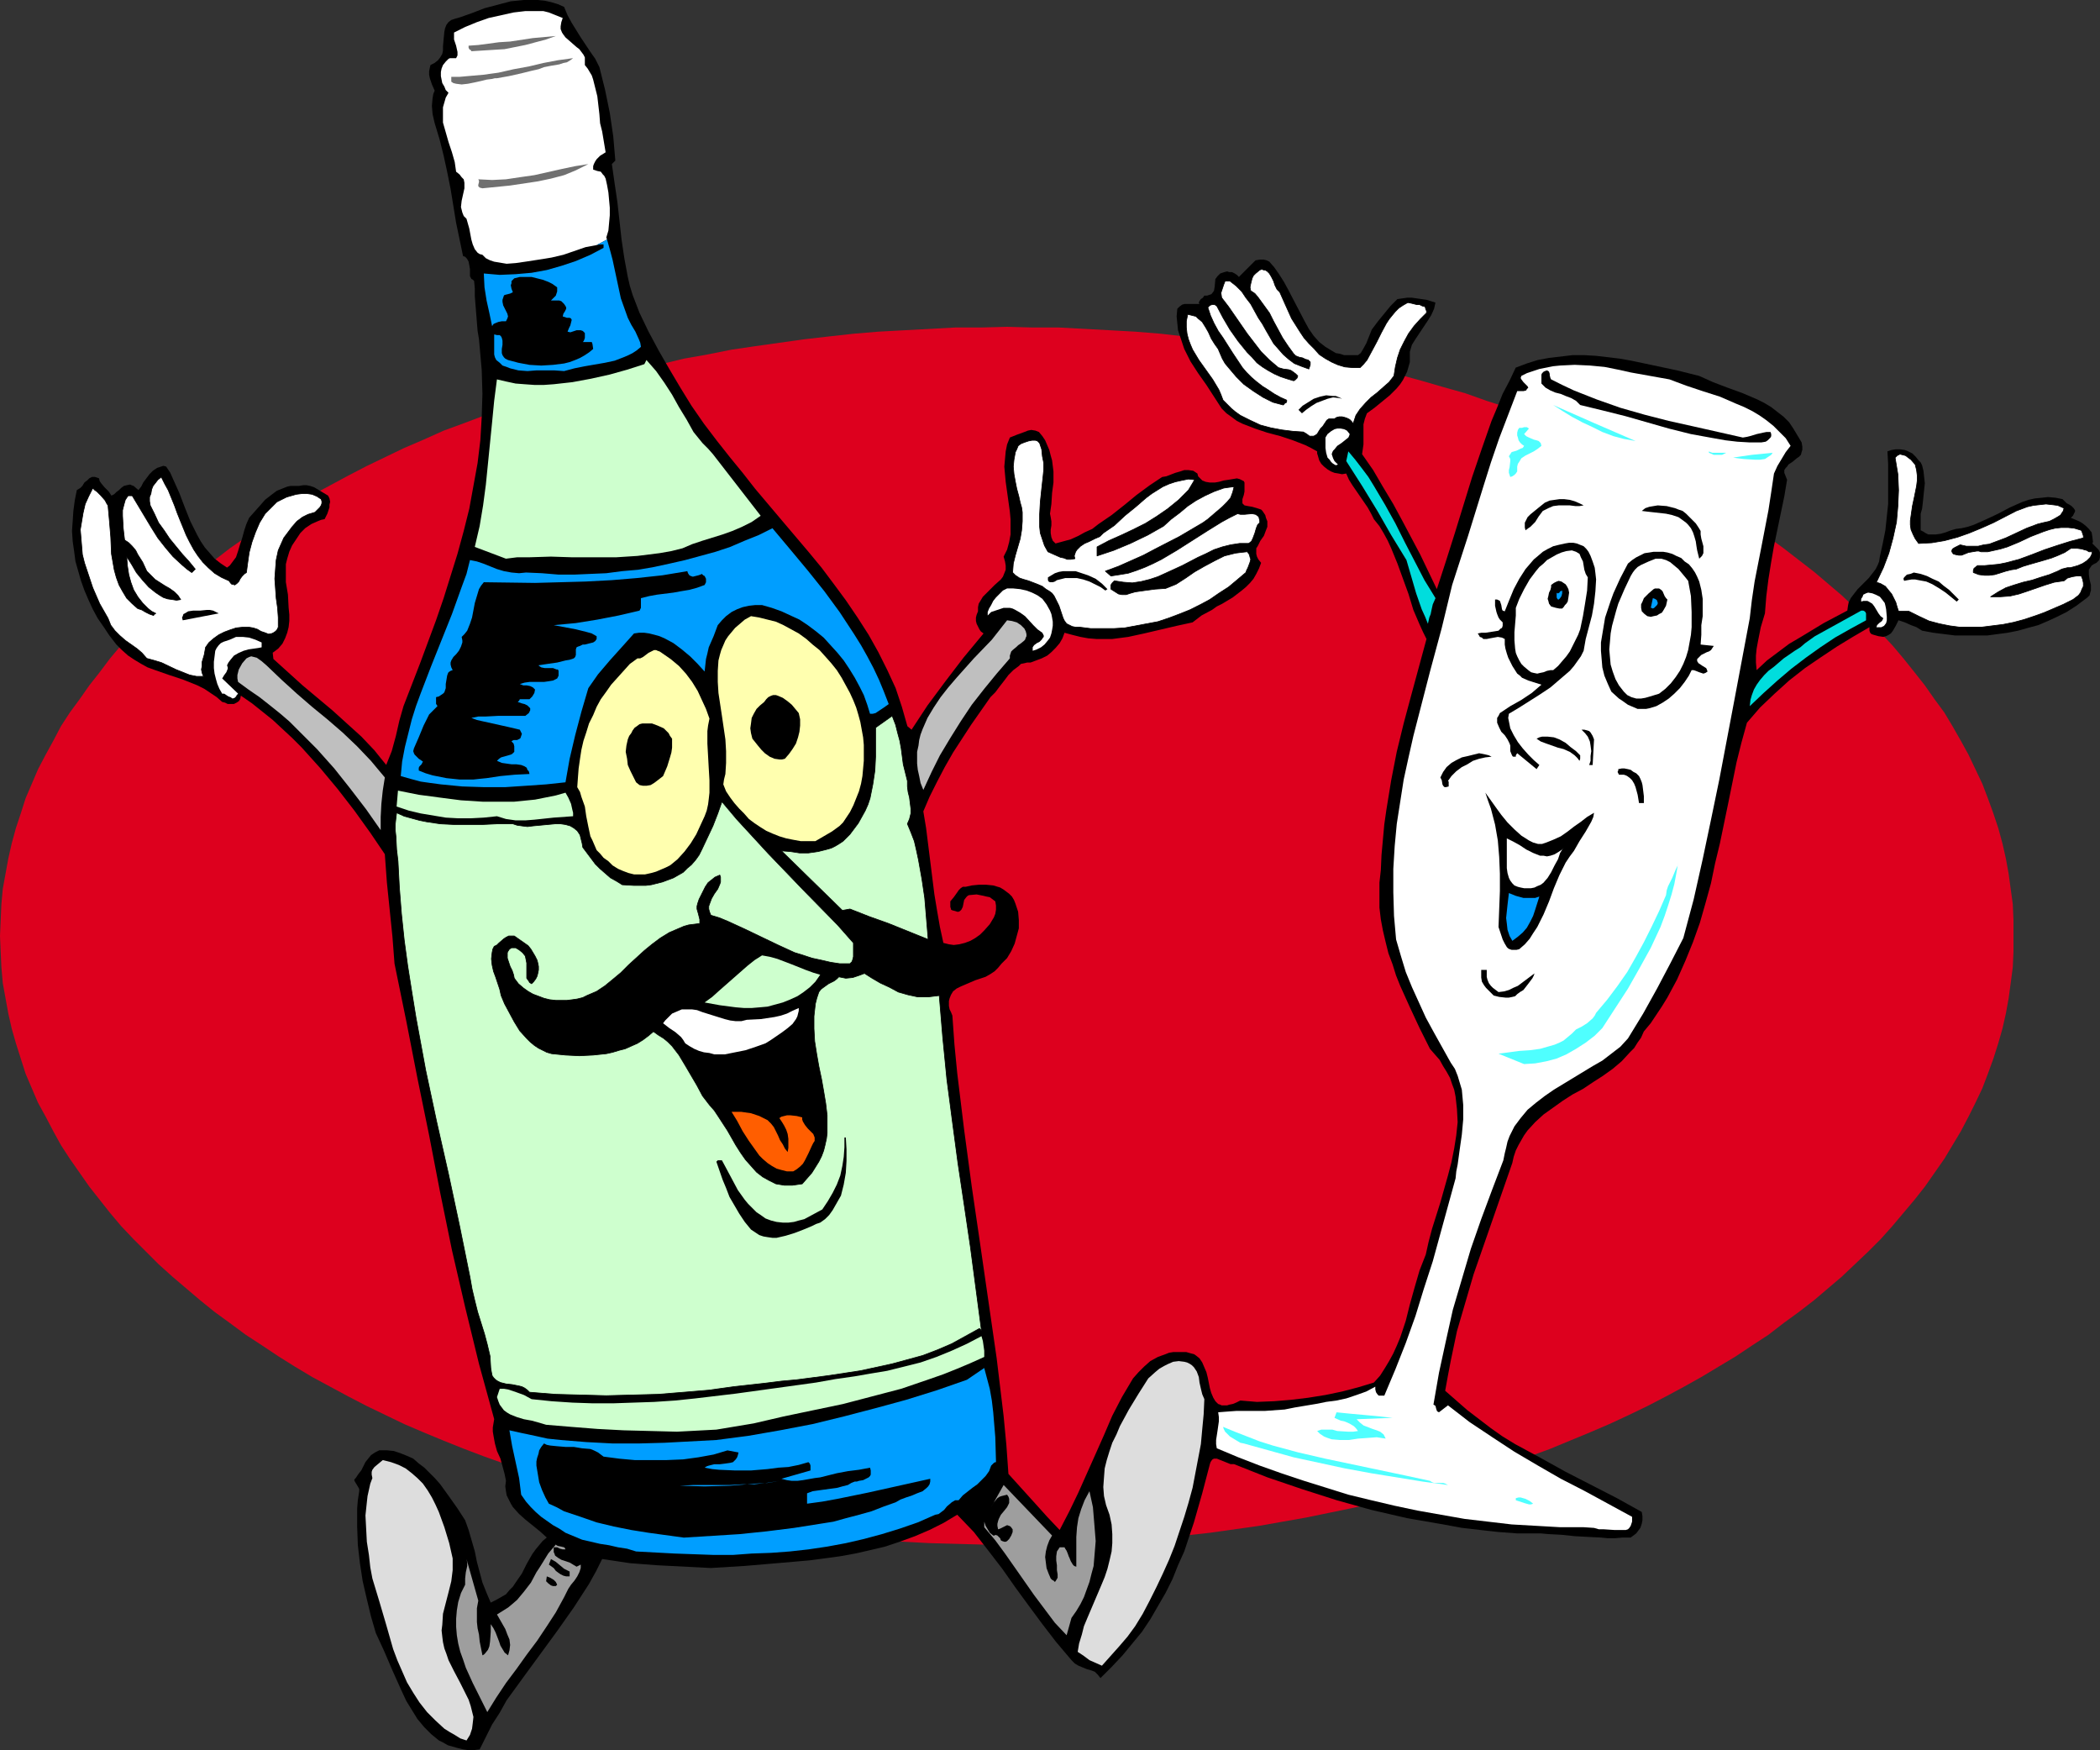 <?xml version="1.0" encoding="UTF-8" standalone="no"?>
<svg
   version="1.0"
   width="129.724mm"
   height="108.096mm"
   id="svg78"
   sodipodi:docname="Wine &amp; Glass.wmf"
   xmlns:inkscape="http://www.inkscape.org/namespaces/inkscape"
   xmlns:sodipodi="http://sodipodi.sourceforge.net/DTD/sodipodi-0.dtd"
   xmlns="http://www.w3.org/2000/svg"
   xmlns:svg="http://www.w3.org/2000/svg">
  <rect width="100%" height="100%" fill="#333333" stroke="none"/>
  <sodipodi:namedview
     id="namedview78"
     pagecolor="#ffffff"
     bordercolor="#000000"
     borderopacity="0.25"
     inkscape:showpageshadow="2"
     inkscape:pageopacity="0.0"
     inkscape:pagecheckerboard="0"
     inkscape:deskcolor="#d1d1d1"
     inkscape:document-units="mm" />
  <defs
     id="defs1">
    <pattern
       id="WMFhbasepattern"
       patternUnits="userSpaceOnUse"
       width="6"
       height="6"
       x="0"
       y="0" />
  </defs>
  <path
     style="fill:#dd001e;fill-opacity:1;fill-rule:evenodd;stroke:none"
     d="m 235.128,360.715 5.979,-0.162 6.141,-0.162 5.979,-0.162 5.979,-0.323 5.818,-0.485 5.979,-0.485 5.656,-0.485 5.818,-0.646 11.474,-1.616 5.494,-0.97 5.494,-0.97 5.494,-1.131 5.494,-1.131 5.333,-1.131 5.333,-1.454 5.333,-1.293 5.01,-1.454 5.171,-1.616 5.01,-1.616 5.01,-1.616 4.848,-1.778 4.848,-1.778 4.686,-1.939 4.686,-1.939 4.525,-1.939 4.525,-2.101 4.363,-2.101 4.363,-2.263 4.202,-2.263 4.04,-2.263 4.04,-2.424 4.04,-2.424 3.878,-2.586 3.717,-2.424 3.555,-2.747 3.555,-2.586 3.555,-2.747 3.232,-2.747 3.232,-2.747 3.07,-2.909 3.07,-2.909 2.909,-2.909 2.747,-3.071 2.586,-3.071 2.586,-3.071 2.424,-3.071 2.262,-3.232 2.262,-3.232 1.939,-3.232 1.939,-3.232 1.778,-3.394 1.616,-3.232 1.616,-3.394 1.293,-3.394 1.293,-3.555 1.131,-3.555 0.97,-3.394 0.808,-3.555 0.646,-3.555 0.485,-3.555 0.485,-3.717 0.162,-3.555 v -3.717 -3.717 l -0.162,-3.717 -0.485,-3.555 -0.485,-3.555 -0.646,-3.555 -0.808,-3.555 -0.97,-3.555 -1.131,-3.394 -1.293,-3.555 -1.293,-3.394 -1.616,-3.394 -1.616,-3.394 -1.778,-3.232 -1.939,-3.394 -1.939,-3.232 -2.262,-3.071 -2.262,-3.232 -2.424,-3.071 -2.586,-3.232 -2.586,-3.071 -2.747,-2.909 -2.909,-2.909 -3.07,-2.909 -3.07,-2.909 -3.232,-2.747 -3.232,-2.747 -3.555,-2.747 -3.555,-2.747 -3.555,-2.586 -3.717,-2.424 -3.878,-2.586 -4.04,-2.424 -4.04,-2.424 -4.04,-2.263 -4.202,-2.263 -4.363,-2.263 -4.363,-2.101 -4.525,-2.101 -4.525,-1.939 -4.686,-2.101 -4.686,-1.778 -4.848,-1.778 -4.848,-1.778 -5.01,-1.616 -5.01,-1.778 -5.171,-1.454 -5.01,-1.454 -5.333,-1.454 -5.333,-1.293 -5.333,-1.131 -5.494,-1.293 -5.494,-0.97 -5.494,-1.131 -5.494,-0.808 -11.474,-1.616 -5.818,-0.646 -5.656,-0.646 -5.979,-0.485 -5.818,-0.323 -5.979,-0.323 -5.979,-0.323 h -6.141 l -5.979,-0.162 -6.141,0.162 h -5.979 l -5.979,0.323 -5.979,0.323 -5.979,0.323 -5.818,0.485 -5.818,0.646 -5.656,0.646 -11.474,1.616 -5.494,0.808 -5.656,1.131 -5.494,0.97 -5.333,1.293 -5.494,1.131 -5.171,1.293 -5.333,1.454 -5.171,1.454 -5.171,1.454 -5.01,1.778 -4.848,1.616 -5.01,1.778 -4.686,1.778 -4.848,1.778 -4.686,2.101 -4.525,1.939 -4.363,2.101 -4.363,2.101 -4.363,2.263 -4.202,2.263 -4.202,2.263 -4.04,2.424 -3.878,2.424 -3.878,2.586 -3.717,2.424 -3.717,2.586 -3.555,2.747 -3.394,2.747 -3.232,2.747 -3.232,2.747 -3.232,2.909 -2.909,2.909 -2.909,2.909 -2.909,2.909 -2.586,3.071 -2.424,3.232 -2.424,3.071 -2.262,3.232 -2.262,3.071 -2.101,3.232 -1.778,3.394 -1.778,3.232 -1.778,3.394 -1.454,3.394 -1.454,3.394 -1.131,3.555 -1.131,3.394 -0.97,3.555 -0.808,3.555 -0.646,3.555 -0.646,3.555 -0.323,3.555 -0.162,3.717 L 0,218.497 l 0.162,3.717 0.162,3.555 0.323,3.717 0.646,3.555 0.646,3.555 0.808,3.555 0.97,3.394 1.131,3.555 1.131,3.555 1.454,3.394 1.454,3.394 1.778,3.232 1.778,3.394 1.778,3.232 2.101,3.232 2.262,3.232 2.262,3.232 2.424,3.071 2.424,3.071 2.586,3.071 2.909,3.071 2.909,2.909 2.909,2.909 3.232,2.909 3.232,2.747 3.232,2.747 3.394,2.747 3.555,2.586 3.717,2.747 3.717,2.424 3.878,2.586 3.878,2.424 4.04,2.424 4.202,2.263 4.202,2.263 4.363,2.263 4.363,2.101 4.363,2.101 4.525,1.939 4.686,1.939 4.848,1.939 4.686,1.778 5.01,1.778 4.848,1.616 5.01,1.616 5.171,1.616 5.171,1.454 5.333,1.293 5.171,1.454 5.494,1.131 5.333,1.131 5.494,1.131 5.656,0.97 5.494,0.97 11.474,1.616 5.656,0.646 5.818,0.485 5.818,0.485 5.979,0.485 5.979,0.323 5.979,0.162 5.979,0.162 z"
     id="path1" />
  <path
     style="fill:#000000;fill-opacity:1;fill-rule:evenodd;stroke:none"
     d="m 131.704,1.616 0.808,1.939 0.97,1.778 2.101,3.394 2.262,3.394 1.131,1.616 0.97,1.939 1.293,5.172 1.131,5.495 0.808,5.495 0.485,5.656 -0.808,0.808 0.646,4.525 0.646,4.363 0.97,8.727 0.646,4.363 0.808,4.363 0.485,2.101 0.646,2.101 0.808,2.101 0.808,2.101 2.101,4.363 2.424,4.525 2.424,4.202 2.586,4.363 2.586,4.202 2.909,4.202 3.07,4.04 3.07,3.879 2.909,3.555 2.909,3.717 6.141,7.272 6.302,7.434 3.07,3.717 2.909,3.879 2.747,3.717 2.747,4.04 2.586,4.04 2.262,4.04 2.101,4.202 1.939,4.202 1.454,4.363 0.646,2.263 0.646,2.263 0.97,0.808 3.717,-5.656 4.202,-5.656 4.202,-5.495 4.686,-5.656 -0.646,-0.485 -0.323,-0.485 -0.323,-0.646 -0.323,-0.646 -0.162,-0.646 v -0.808 l 0.162,-0.646 0.323,-0.808 v -0.97 l 0.162,-0.808 0.485,-0.808 0.485,-0.808 1.293,-1.293 1.454,-1.454 1.454,-1.293 0.485,-0.646 0.323,-0.808 0.323,-0.808 v -0.97 l -0.162,-0.97 -0.323,-1.131 0.808,-1.616 0.485,-1.778 0.323,-1.778 v -1.778 -1.778 l -0.162,-1.778 -0.97,-6.949 -0.162,-1.778 -0.162,-1.778 0.162,-1.778 0.162,-1.778 0.323,-1.616 0.646,-1.616 0.808,-0.323 0.808,-0.323 1.778,-0.646 0.808,-0.323 0.808,-0.162 0.97,0.162 0.808,0.323 0.808,0.97 0.646,0.97 0.485,1.131 0.485,1.131 0.323,1.293 0.323,1.131 0.323,2.586 v 2.586 l -0.323,2.424 -0.162,2.586 -0.323,2.263 0.162,0.808 0.162,0.97 v 0.97 l -0.162,0.97 v 0.808 l 0.162,0.97 0.323,0.808 0.323,0.323 0.323,0.323 1.778,-0.485 1.778,-0.485 1.778,-0.808 1.454,-0.808 1.778,-0.808 1.454,-1.131 3.07,-2.101 3.07,-2.424 2.747,-2.263 3.07,-2.263 2.909,-1.939 0.97,-0.162 2.101,-0.808 1.131,-0.323 0.97,-0.323 h 0.97 l 1.131,0.162 0.485,0.323 0.485,0.323 0.162,0.646 0.323,0.323 0.323,0.323 0.323,0.323 0.808,0.323 0.97,0.162 h 1.131 l 0.97,-0.162 1.131,-0.323 1.131,-0.162 0.97,-0.162 0.97,-0.162 0.646,0.162 0.646,0.323 0.323,0.162 0.162,0.323 v 0.485 0.97 0.646 l -0.162,0.808 -0.323,0.97 v 0.485 0.485 l 0.162,0.162 0.323,0.323 0.808,0.162 0.97,0.162 1.131,0.323 0.97,0.323 0.323,0.323 0.323,0.485 0.323,0.485 0.162,0.646 0.323,0.808 v 0.646 0.646 l -0.323,0.808 -0.485,1.293 -0.808,1.131 -0.646,1.293 -0.323,0.485 v 0.646 0.646 l 0.162,0.646 0.323,0.646 0.646,0.808 -0.485,1.293 -0.646,1.293 -0.646,1.131 -0.808,0.97 -0.97,0.97 -0.97,0.808 -2.101,1.616 -2.424,1.454 -1.293,0.646 -1.131,0.808 -2.424,1.293 -2.101,1.616 -3.717,0.808 -7.595,1.778 -3.717,0.808 -3.717,0.485 h -1.939 -1.778 l -1.939,-0.162 -1.778,-0.323 -1.939,-0.485 -1.778,-0.485 -0.485,1.293 -0.646,1.131 -0.97,1.131 -0.97,0.97 -0.97,0.808 -1.293,0.646 -1.293,0.485 -1.293,0.485 h -0.808 l -0.646,0.162 -0.808,0.162 -0.485,0.485 -1.293,0.97 -1.131,1.131 -0.97,1.293 -1.131,1.454 -0.97,1.293 -1.131,1.131 -4.525,6.464 -2.101,3.232 -2.101,3.232 -1.939,3.394 -1.778,3.394 -1.778,3.555 -1.454,3.394 0.646,3.879 0.485,3.879 0.485,3.879 0.485,3.879 0.485,3.879 0.646,3.879 0.646,3.717 0.808,3.717 1.293,0.323 1.131,0.162 1.293,-0.162 1.293,-0.323 1.293,-0.485 1.131,-0.646 1.131,-0.808 0.97,-0.97 1.293,-1.454 0.485,-0.808 0.485,-0.808 0.323,-0.808 0.162,-0.97 v -0.97 l -0.162,-0.97 -0.646,-0.485 -0.646,-0.485 -0.808,-0.162 -0.646,-0.162 -1.616,-0.323 -1.778,0.162 -0.323,0.162 -0.323,0.323 -0.485,0.646 -0.162,0.808 -0.162,0.808 -0.323,0.646 -0.323,0.323 -0.323,0.162 h -0.323 l -0.485,-0.162 -0.646,-0.162 -0.323,-0.162 v -0.162 l -0.162,-0.485 v -1.293 l 0.808,-0.97 0.808,-1.131 0.323,-0.485 0.485,-0.485 0.485,-0.323 h 0.646 l 1.454,-0.323 1.616,-0.162 h 1.778 l 1.616,0.162 1.616,0.485 0.808,0.485 0.646,0.485 0.646,0.485 0.646,0.646 0.485,0.808 0.323,0.808 0.646,1.939 0.162,1.939 v 1.939 l -0.485,1.778 -0.485,1.778 -0.808,1.778 -0.97,1.616 -1.293,1.293 -0.808,0.97 -0.808,0.808 -0.97,0.646 -1.131,0.646 -2.424,0.808 -2.262,0.97 -1.131,0.485 -0.97,0.485 -0.808,0.646 -0.485,0.808 -0.323,0.808 -0.162,0.646 v 0.485 0.646 l 0.162,0.808 0.323,0.646 0.323,0.808 0.485,6.788 0.646,6.626 1.616,13.252 1.778,13.252 1.939,13.252 1.939,13.414 1.939,13.414 1.616,13.414 0.646,6.788 0.485,6.788 6.141,6.788 2.909,3.232 2.909,3.071 2.262,-4.363 2.101,-4.363 4.04,-9.05 1.939,-4.363 1.939,-4.525 2.262,-4.363 2.586,-4.363 1.293,-1.454 1.293,-1.293 1.454,-1.293 1.778,-0.97 1.778,-0.646 0.808,-0.323 0.97,-0.162 h 0.97 1.131 0.97 l 1.131,0.323 0.646,0.162 0.485,0.323 0.808,0.646 0.646,0.97 0.485,1.131 0.485,1.131 0.323,1.293 0.485,2.424 0.323,1.131 0.485,1.131 0.485,0.808 0.646,0.646 0.485,0.162 0.323,0.162 h 0.646 0.646 l 0.485,-0.162 0.808,-0.162 0.808,-0.323 0.97,-0.485 3.878,0.323 4.04,-0.162 3.878,-0.323 4.04,-0.485 4.04,-0.646 3.878,-0.808 3.717,-0.97 3.717,-1.131 1.454,-1.616 1.131,-1.778 0.97,-1.616 0.97,-1.778 0.808,-1.778 0.808,-1.939 1.293,-3.879 0.97,-3.879 1.131,-4.04 1.131,-3.879 1.454,-3.717 0.646,-2.909 0.808,-3.071 1.939,-6.141 1.778,-6.303 0.808,-3.071 0.646,-3.232 0.485,-3.071 0.323,-3.071 -0.162,-3.071 -0.162,-1.454 -0.162,-1.454 -0.323,-1.616 -0.485,-1.293 -0.485,-1.454 -0.808,-1.454 -0.808,-1.293 -0.808,-1.454 -1.131,-1.293 -1.131,-1.293 -2.424,-4.848 -2.262,-4.848 -2.262,-5.01 -0.97,-2.424 -0.808,-2.586 -0.97,-2.586 -0.646,-2.586 -0.646,-2.747 -0.485,-2.586 -0.323,-2.747 v -2.909 -2.909 l 0.323,-2.909 0.162,-3.555 0.323,-3.555 0.323,-3.555 0.485,-3.394 1.131,-6.949 1.293,-6.626 1.616,-6.626 1.778,-6.626 3.555,-13.09 -0.808,-1.616 -0.808,-1.778 -1.454,-3.394 -1.131,-3.717 -0.646,-1.778 -0.646,-1.778 -1.293,-3.555 -1.454,-3.555 -0.808,-1.778 -0.97,-1.778 -0.97,-1.616 -1.293,-1.616 -0.646,-1.293 -0.808,-1.454 -1.778,-2.586 -1.778,-2.586 -0.808,-1.293 -0.646,-1.454 -0.97,0.162 -0.808,-0.162 -0.97,-0.162 -0.808,-0.323 -0.808,-0.485 -0.808,-0.646 -0.646,-0.646 -0.485,-0.808 -0.323,-1.131 -0.162,-0.485 v -0.485 l -1.454,-0.808 -1.293,-0.646 -2.909,-1.131 -2.909,-0.97 -3.07,-0.808 -2.909,-0.97 -2.909,-1.131 -1.293,-0.646 -1.293,-0.97 -1.131,-0.808 -1.131,-1.131 -1.778,-2.747 -1.778,-2.747 -1.939,-2.747 -1.778,-2.747 -1.454,-2.909 -0.485,-1.454 -0.485,-1.454 -0.485,-1.454 -0.162,-1.616 -0.162,-1.616 0.162,-1.778 0.485,-0.485 0.646,-0.485 0.646,-0.162 h 0.808 1.454 0.646 0.485 l -0.162,-0.323 0.162,-0.323 0.323,-0.485 0.485,-0.323 0.323,-0.485 h 0.646 l 0.485,-0.162 0.485,-0.162 0.162,-0.162 0.485,-0.646 0.162,-0.97 0.162,-1.778 0.485,-0.646 0.323,-0.323 0.323,-0.323 0.485,-0.162 0.485,-0.162 0.646,-0.162 0.485,0.162 h 0.646 l 0.646,0.323 0.485,0.323 0.485,0.485 0.808,-0.808 0.808,-0.808 0.808,-0.808 0.808,-0.808 0.646,-0.646 0.97,-0.162 h 0.485 0.485 l 0.646,0.162 0.646,0.323 1.131,1.293 1.131,1.616 1.131,1.778 0.97,1.778 1.939,3.717 1.939,3.717 0.97,1.778 1.131,1.616 1.293,1.454 1.454,1.131 1.616,0.97 0.808,0.485 0.97,0.162 0.97,0.323 h 0.97 1.131 1.131 l 0.646,-0.485 0.485,-0.808 0.808,-1.454 0.646,-1.616 0.646,-1.616 1.454,-1.939 1.454,-1.778 1.454,-1.778 1.616,-1.616 1.131,-0.162 1.131,-0.162 h 1.131 l 1.131,0.162 2.262,0.323 2.101,0.646 -0.323,1.454 -0.646,1.454 -0.808,1.293 -0.97,1.454 -1.939,2.909 -0.808,1.293 -0.485,1.616 v 1.293 1.131 l -0.323,1.131 -0.323,1.131 -0.485,0.97 -0.485,0.97 -0.646,0.97 -0.808,0.97 -1.616,1.616 -1.778,1.454 -1.778,1.454 -1.778,1.293 -0.485,1.293 -0.323,1.293 v 1.131 3.555 l -0.162,1.131 -0.162,1.131 2.586,3.717 2.262,3.879 2.424,4.04 2.101,3.879 4.202,7.919 3.878,8.081 2.101,-6.464 2.101,-6.626 4.04,-13.09 2.262,-6.626 2.262,-6.464 1.293,-3.071 1.293,-3.232 1.616,-3.071 1.454,-3.071 2.586,-0.97 2.586,-0.808 2.586,-0.485 2.747,-0.323 2.747,-0.323 h 2.747 l 2.747,0.162 2.747,0.323 2.747,0.323 2.747,0.485 5.333,1.131 5.333,1.131 5.171,1.293 3.232,1.454 3.394,1.293 3.555,1.293 3.394,1.454 1.616,0.808 1.616,0.97 1.454,1.131 1.454,1.131 1.293,1.293 0.97,1.454 0.97,1.616 0.97,1.616 0.162,0.97 v 0.808 l -0.162,0.485 -0.162,0.646 -0.485,0.485 -0.485,0.323 -0.97,0.808 -0.97,0.646 -0.323,0.485 -0.323,0.323 -0.323,0.485 v 0.646 l 0.323,0.808 0.323,0.808 -0.646,3.879 -0.808,3.879 -1.616,7.757 -0.646,3.717 -0.646,4.04 -0.485,3.879 -0.323,4.04 -0.97,3.232 -0.646,3.232 -0.323,1.778 -0.162,1.616 v 1.616 l 0.162,1.778 2.424,-2.263 2.586,-1.939 2.586,-1.939 2.747,-1.616 5.333,-3.232 5.494,-2.909 0.162,-1.131 0.162,-0.808 0.485,-0.97 0.485,-0.646 1.131,-1.454 1.293,-1.293 1.293,-1.293 1.131,-1.454 0.485,-0.646 0.485,-0.97 0.323,-0.808 0.162,-1.131 0.646,-2.909 0.646,-3.232 0.323,-3.071 0.323,-3.071 v -3.232 -3.071 -3.071 l -0.162,-2.909 0.97,-0.323 0.97,-0.162 h 0.97 l 1.131,0.162 0.808,0.323 0.97,0.485 0.808,0.808 0.646,0.808 0.485,0.485 0.323,0.646 0.323,1.293 0.162,1.454 0.162,1.454 -0.323,3.071 -0.162,1.616 -0.162,1.293 -0.323,1.131 v 1.293 1.293 1.293 l 0.646,0.323 0.485,0.323 0.646,0.323 h 0.485 1.293 l 1.131,-0.162 1.131,-0.323 1.293,-0.485 1.131,-0.323 1.293,-0.162 1.454,-0.323 1.454,-0.485 2.909,-1.293 2.747,-1.293 2.747,-1.454 2.909,-1.293 1.454,-0.485 1.454,-0.323 1.616,-0.162 1.454,-0.162 1.778,0.162 1.616,0.323 0.485,0.485 0.485,0.485 0.646,0.323 0.485,0.323 0.485,0.485 0.323,0.485 v 0.323 l -0.162,0.323 -0.162,0.323 -0.162,0.323 -0.485,0.485 1.939,0.808 0.808,0.485 0.808,0.646 0.646,0.646 0.646,0.808 0.162,0.97 0.162,1.293 -0.162,0.323 0.97,0.97 0.485,0.485 0.323,0.646 v 0.485 0.646 l -0.162,0.646 -0.646,0.646 -0.646,0.323 -0.485,0.323 -0.323,0.485 -0.323,0.485 v 0.485 0.646 l 0.162,1.131 0.323,1.293 v 1.293 l -0.162,0.485 -0.162,0.646 -0.485,0.485 -0.646,0.485 -1.939,1.454 -2.262,1.454 -2.262,1.131 -2.101,0.97 -2.262,0.97 -2.424,0.646 -2.262,0.646 -2.424,0.485 -2.424,0.323 -2.424,0.323 h -2.424 -2.424 -2.586 l -2.586,-0.323 -2.586,-0.323 -2.586,-0.485 -1.293,-0.808 -1.293,-0.485 -1.454,-0.646 -1.454,-0.485 -0.646,1.293 -0.646,1.131 -0.485,0.646 -0.485,0.323 -0.646,0.323 -0.646,0.162 -1.131,-0.162 -1.131,-0.323 -0.485,-0.162 -0.323,-0.323 -0.162,-0.485 v -0.808 l -3.878,2.263 -3.717,2.263 -3.878,2.586 -3.555,2.424 -3.717,2.909 -3.394,3.071 -3.394,3.232 -3.07,3.555 -1.293,4.687 -1.131,4.525 -1.939,9.535 -1.939,9.373 -1.131,4.687 -0.97,4.687 -1.293,4.687 -1.293,4.525 -1.616,4.525 -1.778,4.363 -1.939,4.363 -2.262,4.202 -1.293,2.101 -1.293,1.939 -1.293,1.939 -1.616,1.939 -0.646,1.454 -0.808,1.131 -0.808,1.293 -0.97,0.97 -1.939,2.101 -2.101,1.778 -2.262,1.616 -2.262,1.454 -2.424,1.616 -2.424,1.293 -2.262,1.454 -2.262,1.616 -2.262,1.616 -1.939,1.778 -1.778,1.939 -0.808,1.131 -0.646,1.131 -0.646,1.131 -0.646,1.293 -0.485,1.454 -0.323,1.454 -9.05,26.019 -1.939,6.626 -1.939,6.626 -1.454,6.949 -0.646,3.394 -0.646,3.555 2.586,2.263 2.586,2.263 2.747,2.101 2.747,2.101 2.747,1.939 2.909,1.778 5.979,3.232 5.818,3.232 11.958,6.141 5.818,3.232 0.162,0.97 v 0.97 l -0.162,0.808 -0.323,0.97 -0.485,0.646 -0.485,0.646 -0.646,0.485 -0.646,0.485 h -1.939 l -1.778,0.162 h -1.616 l -1.616,-0.162 -3.232,-0.162 -2.909,-0.162 -3.07,-0.323 -3.07,-0.162 -1.778,-0.162 h -3.555 -1.939 l -4.363,-0.323 -4.363,-0.485 -4.202,-0.485 -4.363,-0.808 -8.403,-1.454 -4.202,-0.97 -4.202,-0.97 -8.08,-2.263 -8.08,-2.586 -8.08,-2.747 -7.757,-3.071 h -0.808 l -0.808,-0.323 -1.616,-0.646 -0.808,-0.323 h -0.646 l -0.323,0.162 -0.162,0.162 -0.323,0.485 -0.162,0.485 -1.778,6.788 -1.939,6.788 -1.131,3.394 -1.131,3.394 -1.454,3.232 -1.293,3.232 -1.616,3.232 -1.778,3.071 -1.778,3.071 -1.939,2.909 -2.262,2.747 -2.262,2.747 -2.586,2.747 -2.586,2.586 -0.646,-0.808 -0.646,-0.646 -0.808,-0.323 -1.131,-0.323 -1.939,-0.808 -0.808,-0.485 -0.808,-0.808 -3.555,-4.202 -3.232,-4.202 -3.232,-4.363 -3.07,-4.202 -3.07,-4.363 -3.232,-4.202 -3.394,-4.363 -3.878,-4.04 -3.232,1.939 -3.232,1.616 -3.394,1.454 -3.555,1.293 -3.394,1.131 -3.394,0.808 -3.555,0.808 -3.555,0.646 -3.555,0.485 -3.717,0.485 -7.434,0.646 -7.595,0.646 -7.918,0.485 -6.302,-0.323 -6.302,-0.323 -6.302,-0.485 -3.232,-0.485 -3.232,-0.485 -1.454,2.909 -1.616,2.909 -1.778,2.747 -1.778,2.747 -3.878,5.495 -7.918,10.828 -3.878,5.333 -1.616,2.909 -1.778,2.747 -1.454,2.909 -1.454,2.909 -1.293,0.162 h -1.454 l -1.131,-0.162 -1.293,-0.323 -1.131,-0.323 -1.131,-0.323 -1.131,-0.646 -0.97,-0.485 -1.778,-1.454 -1.616,-1.616 -1.616,-1.939 -1.293,-2.101 -1.293,-2.101 -1.131,-2.424 -2.101,-4.687 -0.97,-2.263 -0.97,-2.263 -0.97,-2.101 -0.97,-2.101 -1.131,-3.879 -0.97,-4.04 -0.97,-4.202 -0.646,-4.202 -0.485,-4.202 -0.162,-4.363 v -4.202 l 0.162,-1.939 0.323,-2.101 v -0.485 l -0.162,-0.323 -0.485,-0.808 -0.485,-0.808 v -0.323 l 0.323,-0.323 0.646,-0.97 0.646,-0.808 0.485,-0.97 0.485,-0.97 0.646,-0.808 0.646,-0.808 0.97,-0.646 0.97,-0.485 h 1.778 l 1.616,0.162 1.454,0.485 1.616,0.646 1.454,0.646 1.293,1.131 1.293,0.97 1.293,1.293 1.293,1.293 1.131,1.293 2.101,2.909 1.939,2.747 1.778,2.747 0.808,2.263 1.454,5.01 0.485,2.424 0.646,2.424 0.646,2.424 0.97,2.424 0.97,2.263 1.293,-0.646 1.131,-0.646 1.131,-0.646 0.808,-0.97 0.808,-0.808 0.646,-0.97 1.454,-2.101 1.131,-2.263 1.293,-2.263 0.808,-1.131 0.808,-0.97 0.808,-0.97 0.97,-0.808 -1.616,-1.454 -3.394,-2.747 -1.454,-1.293 -1.454,-1.616 -0.485,-0.808 -0.485,-0.97 -0.485,-0.97 -0.162,-0.97 -0.162,-1.131 0.162,-1.293 -0.323,-1.616 -0.485,-1.778 -0.485,-1.778 -0.808,-1.778 -0.485,-1.778 -0.323,-1.778 -0.162,-0.97 v -0.97 l 0.162,-0.97 0.162,-0.97 -1.778,-6.464 -1.778,-6.464 -3.232,-13.252 -3.07,-13.252 -2.747,-13.414 -2.586,-13.414 -2.747,-13.414 -2.586,-13.252 -2.747,-13.414 -0.485,-6.303 -0.646,-6.303 -0.646,-6.303 -0.485,-6.626 -3.394,-5.01 -3.717,-5.172 -3.878,-5.01 -4.04,-4.848 -4.363,-4.848 -2.262,-2.263 -4.525,-4.202 -2.424,-1.939 -2.424,-1.939 -2.586,-1.778 -0.162,0.808 -0.323,0.485 -0.485,0.323 -0.646,0.323 H 53.974 53.166 l -0.646,-0.323 -0.646,-0.162 -1.293,-1.131 -1.454,-0.97 -1.454,-0.97 -1.616,-0.808 -3.232,-1.293 -3.394,-1.131 -3.232,-1.131 -1.778,-0.646 -1.454,-0.808 -1.616,-0.97 -1.454,-0.97 -1.454,-1.293 -1.293,-1.293 -1.616,-2.101 -1.293,-1.939 -1.454,-2.101 -1.131,-2.101 -0.97,-2.101 -0.97,-2.263 -0.808,-2.263 -0.646,-2.263 -0.646,-2.263 -0.323,-2.424 -0.323,-2.263 -0.162,-2.424 0.162,-2.263 0.162,-2.424 0.323,-2.424 0.485,-2.424 0.808,-0.485 0.485,-0.485 0.485,-0.808 0.646,-0.485 0.485,-0.485 0.646,-0.323 h 0.646 l 0.485,0.162 0.485,0.162 0.162,0.646 0.323,0.485 0.808,0.97 0.97,0.97 0.646,0.97 0.646,-0.323 0.485,-0.485 0.646,-0.485 0.485,-0.485 0.646,-0.485 0.646,-0.162 0.808,-0.162 0.323,0.162 0.485,0.162 1.131,0.97 0.646,-0.808 0.485,-0.97 1.454,-1.939 0.808,-0.808 0.97,-0.646 0.97,-0.323 0.485,-0.162 0.646,0.162 0.97,1.454 0.646,1.454 1.454,3.232 1.293,3.394 1.293,3.232 1.616,3.232 0.808,1.454 0.97,1.454 1.131,1.293 1.131,1.293 1.454,1.131 1.454,0.97 0.646,-0.485 0.485,-0.646 0.97,-1.293 0.485,-1.454 0.485,-1.616 0.485,-1.454 0.485,-1.778 0.485,-1.454 0.646,-1.454 1.293,-1.454 1.293,-1.454 1.131,-1.293 1.454,-1.131 1.293,-0.97 1.616,-0.646 0.808,-0.323 0.808,-0.162 h 0.97 0.97 l 0.97,-0.162 h 0.808 l 0.808,0.162 0.97,0.323 1.616,0.97 1.616,0.97 0.323,0.646 0.162,0.808 -0.162,0.646 v 0.646 l -0.485,1.454 -0.646,1.293 -0.808,0.162 -0.808,0.323 -1.454,0.646 -1.454,0.97 -1.131,1.131 -0.97,1.454 -0.97,1.454 -0.646,1.454 -0.485,1.616 -0.323,1.293 v 1.293 1.454 1.454 l 0.485,2.909 0.162,3.071 0.162,1.616 v 1.454 l -0.162,1.454 -0.323,1.293 -0.485,1.293 -0.646,1.293 -0.97,1.131 -1.293,0.97 0.162,1.454 3.394,3.071 3.394,3.071 6.949,5.818 3.394,3.071 3.394,3.071 3.07,3.232 1.293,1.616 1.454,1.778 0.646,-1.616 0.646,-1.616 0.97,-3.555 0.808,-3.555 0.97,-3.394 3.878,-10.02 3.717,-10.02 1.778,-5.172 1.616,-5.172 1.616,-5.172 1.454,-5.333 1.293,-5.172 0.97,-5.333 0.97,-5.333 0.646,-5.333 0.323,-5.495 0.162,-5.333 -0.162,-5.495 -0.485,-5.495 -0.162,-1.778 -0.323,-1.939 -0.323,-4.04 -0.323,-4.04 v -1.778 l -0.162,-1.778 -0.323,-0.323 -0.323,-0.162 -0.323,-0.646 v -0.808 -0.808 l -0.162,-0.97 -0.162,-0.808 -0.162,-0.323 -0.323,-0.485 -0.323,-0.323 -0.485,-0.162 -0.808,-3.879 -0.808,-3.879 -1.293,-7.919 -0.808,-4.04 -0.808,-3.717 -0.97,-3.879 -1.131,-3.717 -0.485,-2.101 -0.162,-1.939 0.162,-1.778 0.162,-0.97 0.323,-0.808 -0.646,-1.454 -0.485,-1.454 -0.162,-0.808 v -0.808 l 0.162,-0.808 0.162,-0.646 0.97,-0.485 0.808,-0.646 0.485,-0.646 0.485,-0.808 0.162,-0.808 v -0.97 l 0.162,-1.778 0.162,-1.616 0.162,-0.808 0.323,-0.808 0.485,-0.646 0.646,-0.485 0.97,-0.323 1.131,-0.323 2.747,-0.97 2.909,-1.131 3.07,-0.808 3.07,-0.808 L 122.331,0 h 1.616 1.616 l 1.616,0.162 1.454,0.323 1.616,0.485 z"
     id="path2" />
  <path
     style="fill:#ffffff;fill-opacity:1;fill-rule:evenodd;stroke:none"
     d="m 139.299,57.21 -2.586,0.485 -5.171,1.778 -2.747,0.646 -0.97,0.162 -0.97,0.162 -2.101,0.323 -2.101,0.323 -2.262,0.323 -2.101,0.162 -0.97,-0.162 -0.97,-0.162 -0.97,-0.162 -0.97,-0.323 -0.97,-0.485 -0.808,-0.808 -0.646,-0.162 -0.485,-0.323 -0.646,-0.808 -0.485,-1.131 -0.323,-1.131 -0.485,-2.586 -0.323,-1.131 -0.323,-1.131 -0.646,-0.646 -0.323,-0.808 -0.162,-0.646 -0.162,-0.646 0.162,-1.454 0.646,-2.909 v -1.293 l -0.162,-0.808 -0.485,-0.485 -0.485,-0.646 -0.808,-0.646 -0.323,-2.263 -0.646,-2.263 -0.808,-2.424 -0.646,-2.263 -0.646,-2.263 v -1.293 -1.131 -1.131 l 0.323,-1.131 0.323,-1.131 0.646,-1.131 -0.646,-0.646 -0.323,-0.808 -0.485,-0.808 -0.162,-0.808 -0.162,-0.808 v -0.97 l 0.162,-0.808 0.323,-0.808 0.646,-0.808 0.646,-0.646 0.323,-0.162 h 0.485 0.485 0.485 l 0.323,-0.646 v -0.808 l -0.323,-1.454 -0.485,-1.454 V 8.404 7.596 l 2.586,-1.293 2.747,-1.131 2.747,-0.97 2.909,-0.646 2.909,-0.646 2.747,-0.323 h 2.747 1.454 l 1.293,0.323 3.232,1.293 -0.323,0.97 -0.162,0.97 v 0.646 l 0.323,0.808 0.323,0.485 0.485,0.646 1.293,1.131 1.293,1.131 0.646,0.485 0.485,0.646 0.485,0.646 0.323,0.646 v 0.808 0.97 l 0.646,0.808 0.97,1.616 0.323,0.97 0.485,1.939 0.485,1.939 0.485,4.202 0.162,2.101 0.485,1.939 0.808,4.848 -1.293,0.808 -0.485,0.485 -0.323,0.323 -0.323,0.485 -0.323,0.646 -0.162,0.485 v 0.808 l 0.97,0.323 0.808,0.162 0.485,0.646 0.323,0.323 0.323,0.646 0.323,1.454 0.323,1.778 0.162,1.778 0.162,1.778 v 1.778 l -0.162,1.778 -0.162,1.778 -0.485,1.616 0.162,0.485 z"
     id="path3" />
  <path
     style="fill:#009eff;fill-opacity:1;fill-rule:evenodd;stroke:none"
     d="m 141.723,55.917 0.646,2.263 0.646,2.424 0.97,4.525 0.97,4.525 0.808,2.263 0.808,2.263 0.808,1.616 0.97,1.616 0.808,1.778 0.323,0.808 0.162,0.97 -0.97,0.808 -0.97,0.646 -0.97,0.485 -1.131,0.485 -2.101,0.808 -2.262,0.485 -4.686,0.808 -2.424,0.485 -2.424,0.646 -2.262,-0.162 h -2.101 -1.131 -0.97 l -2.101,0.162 -2.101,-0.162 -1.939,-0.485 -0.808,-0.323 -0.97,-0.323 -0.646,-0.646 -0.808,-0.646 -0.323,-0.646 -0.162,-0.646 v -1.454 -1.616 -1.616 l 0.646,0.162 h 0.646 l 0.323,0.323 0.162,0.323 0.162,0.646 v 0.97 l -0.162,0.97 v 0.97 l 0.162,0.485 0.323,0.485 0.323,0.323 0.646,0.323 2.424,0.646 2.586,0.485 2.747,0.162 2.747,-0.162 1.293,-0.162 1.293,-0.162 1.293,-0.323 1.293,-0.485 1.131,-0.485 1.131,-0.646 0.97,-0.646 0.97,-0.808 -0.162,-1.131 -0.162,-0.485 h -0.162 -0.323 -1.616 l 0.162,-0.162 0.162,-0.323 0.162,-0.485 v -0.485 -0.646 l -0.485,-0.485 -0.485,-0.162 h -0.485 -0.485 l -0.97,0.323 -0.485,0.162 -0.646,-0.162 0.323,-0.808 0.323,-0.646 0.162,-0.646 0.162,-0.646 -0.162,-0.323 -0.323,-0.162 h -0.646 l -0.485,-0.162 -0.485,-0.162 0.162,-0.646 0.323,-0.485 0.323,-0.646 v -0.323 l -0.162,-0.323 -0.323,-0.485 -0.323,-0.323 -0.323,-0.323 -0.485,-0.162 h -0.97 -0.97 l 0.485,-0.485 0.646,-0.646 0.162,-0.485 0.162,-0.485 v -0.485 -0.485 l -1.131,-0.808 -0.97,-0.485 -1.293,-0.485 -1.293,-0.323 -1.293,-0.323 h -1.293 -1.454 l -1.293,0.323 -0.323,0.323 -0.323,0.323 v 0.485 l -0.162,0.485 0.162,0.808 0.323,0.808 -0.323,0.162 -0.323,0.162 -0.646,0.162 -0.646,0.162 -0.162,0.162 -0.162,0.485 -0.162,0.485 v 0.485 l 0.162,0.808 0.323,0.646 0.323,0.646 0.323,0.646 0.162,0.646 -0.162,0.485 -0.162,0.323 -0.162,0.323 h -0.97 l -0.808,0.162 -0.808,0.323 -0.323,0.162 -0.323,0.485 -0.646,-3.071 -0.646,-2.909 -0.485,-3.071 -0.162,-3.232 3.717,0.323 3.717,-0.162 3.717,-0.323 3.555,-0.646 3.394,-0.97 3.394,-1.131 3.394,-1.454 3.07,-1.616 v -0.808 h -0.808 l -0.808,0.162 z"
     id="path4" />
  <path
     style="fill:#707070;fill-opacity:1;fill-rule:evenodd;stroke:none"
     d="m 129.765,8.404 -2.262,0.808 -2.424,0.646 -2.424,0.646 -2.424,0.485 -2.424,0.485 -2.586,0.162 -2.586,0.162 -2.586,0.162 -0.162,-0.323 h -0.162 l -0.162,-0.162 -0.162,-0.323 v -0.162 -0.323 l 2.262,-0.162 2.424,-0.323 2.424,-0.323 2.586,-0.162 5.333,-0.808 z"
     id="path5" />
  <path
     style="fill:#707070;fill-opacity:1;fill-rule:evenodd;stroke:none"
     d="m 133.805,13.575 -0.646,0.485 -0.808,0.485 -0.808,0.162 -0.97,0.323 -1.939,0.323 -1.616,0.323 -1.293,0.485 -1.454,0.323 -2.586,0.646 -2.909,0.646 -2.747,0.485 h -0.485 l -0.646,0.162 -1.293,0.162 -1.293,0.323 -1.454,0.323 -1.616,0.323 -1.454,0.162 -1.293,-0.162 -0.646,-0.162 -0.485,-0.323 v -1.131 h 1.939 l 1.778,-0.162 3.717,-0.323 3.555,-0.485 3.555,-0.808 3.555,-0.646 3.394,-0.808 3.394,-0.646 z"
     id="path6" />
  <path
     style="fill:#707070;fill-opacity:1;fill-rule:evenodd;stroke:none"
     d="m 137.36,38.302 -2.909,1.454 -2.747,1.131 -3.07,0.808 -3.07,0.646 -3.232,0.485 -3.232,0.485 -6.464,0.646 -0.646,-0.162 -0.162,-0.162 -0.162,-0.162 v -0.323 l 0.162,-0.646 v -0.323 l -0.162,-0.323 3.232,0.162 3.232,-0.162 3.232,-0.485 3.394,-0.485 6.464,-1.454 3.07,-0.646 z"
     id="path7" />
  <path
     style="fill:#ffffff;fill-opacity:1;fill-rule:evenodd;stroke:#000000;stroke-width:0.162px;stroke-linecap:round;stroke-linejoin:round;stroke-miterlimit:4;stroke-dasharray:none;stroke-opacity:1"
     d="m 317.544,85.815 0.808,-0.808 0.808,-0.97 1.131,-2.101 1.131,-2.101 1.131,-2.263 1.131,-2.101 0.646,-0.97 0.646,-0.808 0.808,-0.97 0.808,-0.808 0.97,-0.646 1.131,-0.646 0.808,0.162 0.646,0.162 0.646,0.162 h 0.646 l 0.646,0.323 0.646,0.162 0.162,0.646 0.162,0.323 v 0.485 l -1.454,1.454 -1.454,1.616 -1.293,1.778 -0.97,1.778 -0.97,1.939 -0.646,1.939 -0.485,2.101 -0.323,2.101 -1.131,1.454 -1.293,1.131 -1.454,1.293 -1.454,1.131 -1.293,1.293 -1.293,1.454 -0.97,1.454 -0.323,0.97 -0.323,0.97 -0.323,-0.485 -0.485,-0.485 -0.646,-0.323 -0.485,-0.162 -0.646,-0.162 h -0.646 l -0.646,0.162 -0.485,0.323 h -0.646 -0.646 l -0.485,0.323 -0.323,0.485 -0.646,0.97 -0.485,0.485 -0.323,0.485 -0.485,0.808 -0.485,0.323 -0.323,0.162 h -0.485 -0.485 l -0.646,-0.485 -0.808,-0.485 -2.424,-0.162 -2.586,-0.323 -2.586,-0.485 -2.424,-0.646 -2.424,-1.131 -2.262,-1.131 -1.131,-0.808 -0.97,-0.808 -0.97,-0.97 -0.97,-0.97 -0.485,-1.293 -0.485,-1.131 -1.454,-2.424 -1.616,-2.263 -1.616,-2.263 -1.454,-2.424 -0.485,-1.131 -0.485,-1.293 -0.323,-1.293 -0.162,-1.454 v -1.454 l 0.323,-1.616 0.646,0.162 0.646,0.162 0.646,0.162 0.485,0.485 0.97,0.808 0.808,1.293 0.646,1.131 0.646,1.454 0.808,1.293 0.808,1.131 0.485,1.131 0.485,1.131 0.646,1.131 0.808,0.97 1.778,2.101 1.778,1.778 2.262,1.616 2.262,1.454 2.262,1.131 2.424,0.646 0.323,-0.323 v -0.162 h 0.323 l 0.162,-0.323 V 93.411 l -1.454,-0.646 -1.454,-0.808 -1.454,-0.97 -1.293,-0.808 -1.454,-1.131 -1.131,-0.97 -1.131,-1.131 -0.97,-1.131 -2.262,-3.394 -2.262,-3.555 -1.131,-1.616 -0.97,-1.778 -0.808,-1.778 -0.646,-1.939 0.485,-0.485 0.485,-0.162 h 0.646 l 0.485,0.323 1.454,2.747 1.616,2.747 1.939,2.747 2.101,2.586 1.131,1.131 1.131,1.293 1.293,0.97 1.293,0.808 1.454,0.808 1.454,0.646 1.454,0.485 1.616,0.485 0.323,-0.162 0.323,-0.323 0.162,-0.162 0.162,-0.485 -0.485,-0.485 -0.646,-0.485 -0.485,-0.323 -0.485,-0.162 -1.293,-0.162 -1.131,-0.323 -2.101,-1.778 -1.939,-1.939 -1.616,-2.101 -1.616,-2.101 -2.909,-4.202 -1.454,-2.101 -1.616,-2.101 -0.162,-1.131 0.323,-0.97 0.323,-0.97 0.323,-0.808 h 1.131 l 1.454,1.131 1.293,1.293 0.97,1.454 1.131,1.454 1.778,3.232 0.97,1.454 0.808,1.454 1.778,3.071 1.131,1.293 1.131,1.293 1.293,1.131 1.293,0.97 1.616,0.646 1.778,0.646 0.162,-0.485 0.162,-0.485 v -0.323 -0.323 l -0.162,-0.162 -0.323,-0.323 -0.646,-0.162 -0.646,-0.323 -0.808,-0.162 -0.808,-0.323 -0.485,-0.485 -1.293,-1.778 -1.293,-1.939 -2.101,-3.879 -0.97,-1.939 -1.293,-1.778 -1.293,-1.778 -0.808,-0.97 -0.97,-0.646 -0.162,-0.808 0.162,-0.808 0.162,-0.646 0.162,-0.646 0.323,-0.646 0.485,-0.485 0.97,-0.808 0.485,-0.162 0.485,0.162 h 0.323 l 0.485,0.323 0.485,0.485 0.485,0.808 0.485,0.97 0.323,0.97 0.485,0.97 0.646,0.646 0.646,1.454 0.646,1.454 1.454,3.232 1.939,3.071 0.97,1.454 1.131,1.293 1.293,1.293 1.131,1.293 1.454,0.97 1.454,0.808 1.454,0.646 1.616,0.485 1.778,0.162 z"
     id="path8" />
  <path
     style="fill:#ceffce;fill-opacity:1;fill-rule:evenodd;stroke:none"
     d="m 166.448,106.016 11.15,14.383 -2.101,1.454 -2.262,1.131 -2.262,0.97 -2.262,0.808 -4.686,1.454 -2.424,0.808 -2.262,0.97 -2.586,0.646 -2.747,0.485 -2.586,0.323 -2.586,0.323 -5.01,0.323 h -5.01 -2.586 -2.586 l -5.01,-0.162 -5.171,0.162 h -2.747 l -2.586,0.323 -7.272,-2.747 1.131,-4.848 0.808,-4.848 0.646,-4.848 0.485,-4.848 0.485,-4.848 0.485,-4.848 0.485,-5.01 0.646,-5.01 2.101,0.485 2.262,0.485 2.101,0.162 2.262,0.162 h 2.262 l 2.262,-0.162 4.363,-0.485 4.363,-0.808 4.363,-0.97 4.04,-1.131 4.04,-1.293 0.485,-0.97 1.131,1.293 1.131,1.293 1.939,2.747 1.778,2.747 1.616,2.909 1.778,2.909 1.616,2.909 2.101,2.586 1.293,1.293 z"
     id="path9" />
  <path
     style="fill:#ffffff;fill-opacity:1;fill-rule:evenodd;stroke:none"
     d="m 389.779,88.563 3.878,1.454 3.878,1.293 4.04,1.293 3.717,1.616 1.939,0.808 1.939,0.97 1.616,0.97 1.616,1.131 1.616,1.293 1.454,1.454 1.454,1.454 1.131,1.778 -1.131,1.454 -0.97,1.616 -0.97,1.616 -0.808,1.778 -0.646,4.363 -0.646,4.202 -1.616,8.404 -1.616,8.242 -0.646,4.363 -0.485,4.202 -3.555,18.908 -3.555,18.747 -1.939,9.373 -1.939,9.212 -2.101,9.373 -2.424,9.05 -3.07,5.98 -3.07,5.818 -3.232,5.818 -3.555,5.818 -1.778,1.939 -2.101,1.616 -2.101,1.616 -2.262,1.293 -4.525,2.747 -4.525,2.747 -2.101,1.454 -2.101,1.616 -1.939,1.616 -1.616,1.939 -1.454,1.939 -1.131,2.263 -0.485,1.293 -0.323,1.454 -0.323,1.293 -0.323,1.616 -2.586,6.788 -2.586,6.949 -2.424,6.949 -2.101,7.111 -2.101,7.111 -1.616,7.272 -1.616,7.434 -1.293,7.434 0.323,0.162 0.162,0.162 0.162,0.646 0.162,0.485 0.162,0.162 0.323,0.162 2.101,-1.616 5.01,3.879 5.333,3.555 5.171,3.394 5.494,3.232 5.333,3.071 5.656,2.909 10.989,5.98 v 0.646 0.485 l -0.162,0.485 -0.162,0.485 -0.323,0.485 -0.323,0.323 -0.485,0.162 h -0.485 -1.131 -1.131 l -2.424,-0.162 h -1.131 l -1.131,-0.323 -2.424,-0.162 h -5.494 l -5.656,-0.323 -5.656,-0.323 -5.494,-0.646 -5.494,-0.646 -5.494,-0.97 -5.494,-0.97 -5.333,-1.131 -5.494,-1.293 -5.333,-1.293 -5.171,-1.616 -5.171,-1.616 -5.333,-1.778 -5.01,-1.778 -5.01,-1.939 -5.01,-2.101 -0.162,-0.97 v -0.97 l 0.323,-2.101 0.323,-2.263 v -0.97 l -0.162,-1.131 2.101,-0.162 2.262,-0.162 h 6.626 l 2.262,-0.162 2.262,-0.162 2.424,-0.485 4.848,-0.808 2.424,-0.485 2.424,-0.323 2.262,-0.485 2.424,-0.808 2.262,-0.808 2.101,-1.131 v 0.646 l 0.162,0.646 0.323,0.485 0.323,0.323 h 1.293 l 2.586,-6.141 2.424,-6.141 2.262,-6.303 1.939,-6.303 2.101,-6.464 1.778,-6.464 3.555,-12.929 0.162,-1.616 0.323,-1.616 0.485,-3.555 0.485,-3.394 0.323,-3.555 v -1.778 -1.616 l -0.162,-1.778 -0.162,-1.778 -0.485,-1.616 -0.485,-1.616 -0.646,-1.616 -0.97,-1.454 -3.878,-6.949 -1.939,-3.555 -1.616,-3.555 -1.616,-3.555 -1.454,-3.555 -1.131,-3.717 -1.131,-3.879 -0.485,-5.495 -0.162,-5.495 v -5.495 l 0.323,-5.333 0.485,-5.172 0.808,-5.172 0.808,-5.172 1.131,-5.172 1.131,-5.01 1.293,-5.01 2.586,-10.02 2.747,-10.181 2.424,-10.02 3.717,-11.474 3.555,-11.474 1.778,-5.656 1.939,-5.656 2.101,-5.495 2.101,-5.495 h 1.454 l 0.646,-0.162 0.162,-0.323 0.323,-0.323 -0.162,-0.323 -0.323,-0.323 -0.323,-0.323 -0.323,-0.323 -0.485,-0.646 -0.162,-0.323 0.162,-0.485 1.293,-0.646 1.454,-0.485 1.454,-0.485 3.232,-0.646 1.616,-0.162 3.394,-0.162 3.555,0.162 3.394,0.323 3.232,0.646 2.909,0.646 z"
     id="path10" />
  <path
     style="fill:#000000;fill-opacity:1;fill-rule:evenodd;stroke:none"
     d="m 362.145,88.563 2.586,1.293 2.747,1.293 5.333,2.101 5.494,1.939 5.656,1.616 5.656,1.454 5.818,1.293 11.474,2.586 0.97,-0.162 0.646,-0.162 1.616,-0.485 1.454,-0.323 0.808,-0.162 h 0.97 l 0.162,0.485 v 0.485 l -0.162,0.323 -0.323,0.323 -0.323,0.323 -0.485,0.323 -0.97,0.162 h -2.909 l -2.747,-0.162 -2.747,-0.323 -2.747,-0.485 -5.333,-0.97 -5.171,-1.293 -10.181,-2.909 -5.171,-1.293 -5.333,-1.293 -0.485,-0.485 -0.485,-0.485 -1.131,-0.646 -1.293,-0.485 -1.131,-0.485 -1.293,-0.323 -1.131,-0.485 -1.131,-0.646 -0.485,-0.485 -0.485,-0.485 v -2.101 l 0.162,-0.323 0.323,-0.323 0.323,-0.162 0.485,-0.162 0.323,0.162 0.162,0.162 0.162,0.485 v 0.323 l 0.162,0.646 z"
     id="path11" />
  <path
     style="fill:#000000;fill-opacity:1;fill-rule:evenodd;stroke:none"
     d="m 313.988,93.411 -0.646,-0.323 -0.646,-0.162 -1.454,-0.162 -1.293,0.323 -1.293,0.485 -1.293,0.485 -1.293,0.808 -1.131,0.808 -0.97,0.808 -0.808,-0.808 0.97,-0.97 1.293,-0.808 1.293,-0.808 1.454,-0.485 1.454,-0.323 1.616,0.162 h 0.646 l 0.808,0.323 0.646,0.323 z"
     id="path12" />
  <path
     style="fill:#4fffff;fill-opacity:1;fill-rule:evenodd;stroke:none"
     d="m 381.86,102.946 -2.747,-0.485 -2.424,-0.646 -2.586,-0.97 -2.262,-1.131 -2.424,-1.131 -2.424,-1.293 -2.101,-1.293 -2.262,-1.454 9.534,4.202 4.848,2.101 z"
     id="path13" />
  <path
     style="fill:#ffffff;fill-opacity:1;fill-rule:evenodd;stroke:none"
     d="m 315.12,101.33 -0.162,0.485 -0.162,0.323 -0.808,0.646 -0.808,0.646 -0.97,0.646 -0.646,0.808 -0.323,0.323 -0.162,0.323 -0.162,0.485 0.162,0.485 0.162,0.485 0.323,0.646 0.808,0.808 -0.485,0.162 -0.323,-0.162 -0.485,-0.323 -0.323,-0.323 -0.323,-0.485 -0.485,-0.485 -0.323,-1.131 -0.162,-1.131 v -1.293 -1.131 l 0.485,-0.808 0.808,-0.646 0.808,-0.485 0.646,-0.162 h 0.808 l 0.808,0.162 0.646,0.323 z"
     id="path14" />
  <path
     style="fill:#4fffff;fill-opacity:1;fill-rule:evenodd;stroke:none"
     d="m 356.974,100.037 -1.131,1.293 0.485,0.485 0.646,0.323 1.131,0.485 0.646,0.162 0.485,0.162 0.485,0.485 0.162,0.646 -0.808,0.646 -0.97,0.646 -1.939,0.97 -0.97,0.646 -0.485,0.808 -0.323,0.485 -0.162,0.646 v 0.485 0.646 l -0.323,0.485 -0.323,0.323 -0.485,0.323 -0.485,0.162 -0.162,-0.485 -0.162,-0.485 v -0.646 l 0.162,-0.646 0.162,-1.454 v -0.485 l -0.323,-0.646 0.323,-0.485 0.323,-0.485 1.131,-0.323 0.97,-0.485 0.485,-0.162 0.323,-0.485 -0.485,-0.323 -0.485,-0.485 -0.323,-0.485 -0.162,-0.646 -0.162,-0.485 v -0.646 l 0.162,-0.646 0.323,-0.485 h 0.646 l 0.485,-0.162 h 0.646 z"
     id="path15" />
  <path
     style="fill:#ffffff;fill-opacity:1;fill-rule:evenodd;stroke:#000000;stroke-width:0.162px;stroke-linecap:round;stroke-linejoin:round;stroke-miterlimit:4;stroke-dasharray:none;stroke-opacity:1"
     d="m 243.208,104.885 0.162,1.616 0.323,1.616 v 1.454 l -0.162,1.616 -0.323,2.909 -0.323,3.071 -0.162,2.909 v 1.454 1.454 l 0.162,1.454 0.485,1.454 0.485,1.454 0.808,1.454 2.909,1.293 0.808,0.162 0.808,0.323 h 0.808 l 0.97,-0.162 -0.162,-0.646 0.162,-0.485 0.162,-0.485 0.323,-0.485 0.808,-0.808 0.97,-0.646 1.131,-0.485 0.323,-0.162 0.323,-0.162 0.646,-0.323 1.131,-0.485 0.808,-0.808 2.586,-1.778 2.424,-2.263 2.586,-2.101 2.424,-2.101 1.293,-0.97 1.293,-0.808 1.293,-0.808 1.454,-0.646 1.454,-0.485 1.454,-0.323 1.616,-0.323 1.454,0.162 -1.454,2.424 -2.262,2.263 -2.586,2.101 -2.586,1.778 -2.586,1.616 -2.909,1.454 -2.747,1.293 -2.909,1.293 -2.747,1.454 v 2.101 l 1.939,-0.646 1.939,-0.646 3.878,-1.616 4.04,-1.939 3.717,-2.101 1.778,-1.616 1.939,-1.454 1.939,-1.616 1.939,-1.293 2.101,-1.131 2.101,-0.97 2.262,-0.808 1.131,-0.162 1.293,-0.162 -0.162,0.646 -0.162,0.646 -0.485,1.293 -0.808,0.97 -1.131,1.131 -2.262,1.939 -1.131,0.97 -1.131,0.808 -5.494,3.232 -5.656,2.909 -2.747,1.454 -2.909,1.293 -2.909,1.293 -3.07,1.131 1.293,1.131 2.101,-0.323 1.939,-0.323 1.939,-0.646 2.101,-0.808 1.778,-0.808 1.939,-0.97 3.555,-2.101 3.555,-2.263 3.555,-2.263 3.394,-2.101 1.778,-0.97 1.939,-0.97 0.646,0.162 h 0.97 l 1.778,-0.162 0.808,0.162 0.485,0.323 0.323,0.323 v 0.162 l 0.162,0.646 v 0.485 l -0.485,0.485 -0.323,0.808 -0.323,1.131 -0.485,1.293 -0.323,0.646 -0.646,0.485 h -2.101 l -2.101,0.323 -1.939,0.485 -1.939,0.646 -1.939,0.97 -1.778,0.808 -3.717,1.939 -3.878,1.778 -1.778,0.808 -1.939,0.646 -1.939,0.485 -2.101,0.323 -2.101,-0.162 -2.101,-0.323 -0.485,0.485 -0.323,0.485 v 0.485 0.485 l 1.778,1.131 0.808,0.162 h 0.485 0.485 l 0.97,-0.323 1.131,-0.323 2.262,-0.323 2.424,-0.323 2.424,-0.162 2.424,-0.97 2.262,-1.454 2.101,-1.454 2.262,-1.293 2.424,-1.293 2.262,-1.131 1.293,-0.323 1.293,-0.323 1.293,-0.162 1.454,-0.162 0.485,0.646 0.162,0.646 0.162,0.485 -0.162,0.646 -0.485,1.293 -0.323,0.646 -0.162,0.485 -2.101,1.778 -1.939,1.616 -2.262,1.454 -2.101,1.454 -2.424,1.293 -2.262,1.131 -2.424,0.97 -2.586,0.97 -2.424,0.808 -2.586,0.485 -2.586,0.485 -2.586,0.485 -2.586,0.162 h -2.747 -2.586 l -2.586,-0.323 h -0.97 l -0.808,-0.162 -0.646,-0.323 -0.646,-0.323 -0.485,-0.646 -0.323,-0.646 -0.485,-1.454 -0.485,-1.454 -0.808,-1.616 -0.323,-0.646 -0.485,-0.646 -0.646,-0.485 -0.808,-0.485 -0.808,-0.646 -1.131,-0.485 -2.101,-0.808 -1.131,-0.323 -0.97,-0.323 -0.97,-0.646 -0.646,-0.646 0.162,-2.101 0.485,-1.939 1.131,-3.879 0.323,-1.939 0.162,-2.101 v -2.101 l -0.162,-1.131 -0.323,-1.131 -0.323,-1.454 -0.485,-1.778 -0.323,-1.616 -0.323,-1.778 -0.162,-1.778 0.162,-1.616 0.323,-1.778 0.323,-0.646 0.323,-0.808 0.646,-0.485 0.808,-0.323 0.97,-0.323 0.808,-0.162 h 0.808 l 0.485,0.162 0.485,0.485 0.162,0.485 0.162,0.485 z"
     id="path16" />
  <path
     style="fill:#00dddd;fill-opacity:1;fill-rule:evenodd;stroke:none"
     d="m 335.158,139.631 -0.646,1.454 -0.323,1.454 -0.162,0.808 -0.323,0.808 -0.323,1.454 -0.646,-1.616 -0.808,-1.778 -1.293,-3.717 -1.131,-3.879 -1.131,-3.879 -3.555,-5.818 -3.232,-5.656 -3.555,-5.818 -3.717,-5.818 0.485,-2.263 1.616,1.939 1.616,2.101 1.454,1.939 1.293,2.101 2.586,4.363 2.424,4.363 2.262,4.525 2.262,4.363 2.262,4.363 z"
     id="path17" />
  <path
     style="fill:#4fffff;fill-opacity:1;fill-rule:evenodd;stroke:none"
     d="m 403.03,105.693 -0.97,0.485 h -0.97 -0.97 l -1.131,-0.485 v -0.323 l 0.323,0.162 0.485,0.162 h 2.101 z"
     id="path18" />
  <path
     style="fill:#4fffff;fill-opacity:1;fill-rule:evenodd;stroke:none"
     d="m 413.857,105.693 -0.323,0.485 -0.485,0.323 -0.485,0.323 -0.485,0.323 -1.131,0.162 h -1.293 l -2.586,-0.162 -1.293,-0.162 -1.131,-0.162 2.101,-0.323 2.262,-0.323 z"
     id="path19" />
  <path
     style="fill:#ffffff;fill-opacity:1;fill-rule:evenodd;stroke:#000000;stroke-width:0.162px;stroke-linecap:round;stroke-linejoin:round;stroke-miterlimit:4;stroke-dasharray:none;stroke-opacity:1"
     d="m 447.147,108.441 0.323,1.293 0.162,1.293 v 1.131 l -0.162,1.293 -0.485,2.424 -0.485,2.263 -0.323,2.263 -0.162,1.131 v 0.97 l 0.162,1.131 0.485,1.131 0.485,0.97 0.808,1.131 3.07,-0.162 2.909,-0.485 3.07,-0.808 2.747,-0.97 2.747,-1.131 2.909,-1.293 5.333,-2.747 1.293,-0.485 1.293,-0.485 1.454,-0.323 1.454,-0.162 1.454,-0.162 1.454,0.162 1.293,0.162 1.454,0.646 -0.162,0.646 -0.323,0.485 -0.323,0.485 -0.485,0.323 -1.131,0.646 -0.97,0.485 -1.454,0.323 -1.293,0.323 -2.586,0.97 -2.424,1.131 -2.424,1.131 -2.586,0.97 -1.293,0.485 -1.293,0.162 -1.293,0.323 h -1.293 -1.454 l -1.454,-0.323 -0.646,0.323 -0.646,0.323 -0.485,0.323 -0.162,0.323 v 0.323 l 0.323,0.485 0.485,0.162 0.808,0.162 h 0.646 l 0.808,-0.323 0.808,-0.323 0.97,-0.162 0.97,-0.162 h 0.485 l 0.485,0.162 h 1.616 l 1.454,-0.323 1.454,-0.323 1.616,-0.485 2.747,-1.131 2.747,-1.293 2.909,-1.131 1.454,-0.485 1.293,-0.323 1.454,-0.162 h 1.616 l 1.454,0.162 1.616,0.485 0.162,0.323 0.162,0.485 0.162,0.485 v 0.485 l -3.07,0.808 -3.07,0.97 -2.909,0.97 -2.909,1.131 -3.07,1.131 -3.07,0.808 -1.616,0.323 -1.616,0.162 -1.778,0.162 h -1.616 l -0.808,0.646 -0.162,0.485 v 0.485 l 1.293,0.485 1.293,0.162 h 1.131 l 1.293,-0.162 2.586,-0.808 1.293,-0.323 1.131,-0.162 1.616,-0.646 1.616,-0.485 3.394,-0.97 1.616,-0.485 1.616,-0.646 1.454,-0.646 1.454,-0.97 h 0.808 0.646 l 1.131,0.162 0.485,0.162 0.646,0.162 0.485,0.323 h 0.808 l -0.162,0.646 -0.323,0.646 -0.485,0.485 -0.323,0.323 -0.97,0.646 -1.131,0.485 -1.131,0.323 -0.646,0.162 h -0.646 l -1.293,0.323 -0.97,0.485 -1.939,0.808 -2.101,0.646 -1.939,0.646 -2.101,0.485 -2.101,0.646 -1.939,0.646 -1.778,0.97 -1.778,1.131 h 1.131 1.131 l 2.262,-0.162 2.101,-0.485 1.939,-0.646 4.202,-1.454 2.101,-0.646 2.262,-0.323 0.808,-0.646 1.131,-0.323 0.97,-0.162 h 1.131 l 0.323,0.808 0.162,0.808 v 0.808 l -0.323,0.646 -0.323,0.808 -0.485,0.646 -0.646,0.485 -0.646,0.485 -2.262,1.131 -2.262,0.97 -2.262,0.97 -2.262,0.808 -2.424,0.808 -2.424,0.646 -2.424,0.485 -2.586,0.323 -2.586,0.323 h -2.424 -2.424 l -2.424,-0.323 -2.424,-0.485 -2.424,-0.646 -2.424,-1.131 -2.262,-1.131 h -2.424 l -0.323,-0.97 -0.323,-1.131 -0.485,-0.97 -0.485,-0.97 -0.808,-0.97 -0.646,-0.808 -1.131,-0.646 -0.97,-0.323 1.616,-3.394 1.293,-3.394 0.97,-3.555 0.808,-3.717 0.323,-3.717 0.162,-3.717 -0.162,-3.717 -0.646,-3.879 0.323,-0.323 0.162,-0.162 0.646,-0.323 0.646,0.162 0.646,0.162 0.646,0.485 0.646,0.485 z"
     id="path20" />
  <path
     style="fill:#ffffff;fill-opacity:1;fill-rule:evenodd;stroke:#000000;stroke-width:0.162px;stroke-linecap:round;stroke-linejoin:round;stroke-miterlimit:4;stroke-dasharray:none;stroke-opacity:1"
     d="m 53.49,135.591 0.323,0.485 0.323,0.323 h 0.323 l 0.323,0.162 0.485,-0.323 0.485,-0.485 0.323,-0.646 0.485,-0.646 0.485,-0.485 0.485,-0.323 0.323,-2.424 0.323,-2.263 0.646,-2.424 0.808,-2.263 0.97,-2.263 1.293,-2.101 0.97,-0.97 0.808,-0.808 0.97,-0.97 1.293,-0.646 0.97,-0.485 1.131,-0.323 1.131,-0.323 1.293,-0.162 h 1.293 l 1.131,0.162 1.131,0.485 0.97,0.646 0.162,0.485 v 0.485 l -0.162,0.485 -0.323,0.485 -0.646,0.646 -0.485,0.485 -1.616,0.485 -1.293,0.646 -1.293,0.97 -1.131,1.293 -0.97,1.293 -0.97,1.293 -0.646,1.454 -0.646,1.454 -0.485,2.263 -0.162,2.101 -0.162,2.263 0.162,2.263 0.162,2.263 0.323,2.263 0.162,2.263 v 2.263 l -0.323,0.646 -0.323,0.323 -0.485,0.323 -0.323,0.162 -0.808,0.162 -0.808,-0.323 -0.97,-0.323 -0.808,-0.485 -0.97,-0.323 -0.97,-0.162 h -1.616 l -1.454,0.162 -1.454,0.485 -1.293,0.485 -1.293,0.646 -1.131,0.808 -1.131,0.97 -0.808,1.131 -0.323,1.778 -0.485,1.616 v 0.97 l -0.162,0.808 0.162,0.808 0.323,0.808 h -1.616 l -1.616,-0.323 -1.616,-0.646 -1.616,-0.646 -3.394,-1.616 -1.616,-0.485 -1.778,-0.485 -1.131,-1.293 -1.131,-0.97 -2.747,-1.939 -1.293,-1.131 -1.131,-1.131 -0.97,-1.293 -0.323,-0.808 -0.323,-0.808 -1.939,-3.394 -1.616,-3.717 -0.646,-1.939 -0.646,-1.939 -0.646,-1.939 -0.485,-1.939 -0.162,-1.939 -0.162,-1.939 -0.162,-1.939 0.323,-1.939 0.323,-1.939 0.485,-2.101 0.808,-1.778 0.97,-1.939 0.485,0.485 0.485,0.323 0.97,0.97 0.97,1.131 0.323,0.646 0.323,0.485 0.162,1.778 0.162,1.778 0.323,3.879 0.162,3.879 0.646,3.717 0.485,1.778 0.646,1.778 0.808,1.454 0.97,1.616 1.293,1.293 1.293,1.131 0.97,0.323 0.808,0.485 0.97,0.485 0.97,0.323 v -0.162 l 0.485,-0.323 -0.97,-0.485 -0.808,-0.646 -1.293,-1.293 -1.131,-1.454 -0.97,-1.616 -0.646,-1.778 -0.485,-1.778 -0.323,-2.101 -0.162,-2.101 1.131,1.778 1.131,1.939 1.454,1.778 1.454,1.616 0.808,0.646 0.808,0.646 0.97,0.646 0.808,0.485 0.97,0.323 1.131,0.162 0.97,0.162 0.97,-0.162 -0.646,-0.97 -0.808,-0.808 -1.131,-0.808 -1.131,-0.646 -2.262,-1.454 -0.97,-0.97 -0.97,-0.97 -0.97,-2.101 -1.131,-1.778 -0.485,-0.97 -0.808,-0.97 -0.808,-0.808 -0.97,-0.646 -0.162,-1.293 -0.162,-1.454 -0.162,-2.909 v -1.293 l 0.323,-1.293 0.323,-1.131 0.323,-0.485 0.323,-0.485 h 0.97 l 2.909,4.848 1.454,2.424 1.616,2.586 1.778,2.263 1.778,2.101 2.101,1.939 1.131,0.97 1.131,0.808 0.808,-0.808 -1.454,-1.778 -1.616,-1.778 -2.909,-3.555 -1.293,-1.939 -1.293,-1.778 -0.97,-2.101 -0.97,-1.939 -0.162,-0.97 v -0.97 l 0.323,-0.808 0.162,-0.97 0.323,-0.808 1.131,-1.454 0.808,-0.646 0.808,1.616 0.808,1.454 1.454,3.555 0.646,1.778 0.646,1.616 1.454,3.555 0.808,1.616 0.97,1.778 0.97,1.454 1.131,1.454 1.293,1.293 1.454,1.293 1.616,0.97 z"
     id="path21" />
  <path
     style="fill:#000000;fill-opacity:1;fill-rule:evenodd;stroke:none"
     d="m 369.74,117.976 -0.97,0.162 h -0.97 l -1.293,-0.162 h -2.586 l -1.293,0.162 -1.131,0.485 -0.646,0.323 -0.646,0.323 -0.97,1.293 -0.808,1.293 -1.131,1.131 -0.485,0.323 -0.646,0.485 -0.162,-0.646 v -0.485 -0.646 l 0.162,-0.323 0.485,-0.97 0.646,-0.646 1.778,-1.454 1.616,-1.293 1.131,-0.485 1.131,-0.162 1.131,-0.162 h 1.131 l 1.293,0.162 1.131,0.323 1.131,0.485 z"
     id="path22" />
  <path
     style="fill:#000000;fill-opacity:1;fill-rule:evenodd;stroke:none"
     d="m 397.051,123.955 v 0.808 l 0.162,0.97 0.485,1.778 v 0.808 0.808 l -0.162,0.323 -0.162,0.323 -0.323,0.323 -0.323,0.323 -0.485,-1.939 -0.162,-0.97 -0.162,-1.131 -0.323,-1.131 -0.323,-0.97 -0.485,-0.97 -0.646,-0.808 -0.485,-0.485 -0.646,-0.485 -1.131,-0.808 -1.454,-0.485 -1.454,-0.323 -2.909,-0.323 -1.454,-0.162 -1.293,-0.162 0.808,-0.646 0.97,-0.323 0.97,-0.162 0.97,-0.162 2.101,0.162 1.939,0.485 0.808,0.323 0.97,0.323 0.808,0.646 0.808,0.808 1.454,1.454 0.646,0.97 z"
     id="path23" />
  <path
     style="fill:#009eff;fill-opacity:1;fill-rule:evenodd;stroke:none"
     d="m 180.345,123.309 4.202,5.01 4.04,4.848 3.878,4.848 3.555,4.848 3.394,5.172 1.616,2.586 1.454,2.586 1.454,2.747 1.293,2.747 1.131,2.747 1.131,2.909 -1.131,0.808 -0.97,0.646 -0.97,0.646 -0.646,0.162 h -0.646 l -0.646,-2.101 -0.808,-2.263 -0.97,-1.939 -1.131,-2.101 -1.293,-2.101 -1.293,-1.939 -1.454,-1.778 -1.616,-1.778 -1.616,-1.778 -1.778,-1.454 -1.939,-1.454 -1.939,-1.293 -2.101,-0.97 -2.101,-0.97 -2.262,-0.808 -2.262,-0.646 h -1.616 l -1.454,0.162 -1.454,0.323 -1.293,0.485 -1.293,0.646 -1.293,0.97 -0.97,0.97 -0.97,1.131 -0.97,2.586 -1.131,2.586 -0.323,1.454 -0.323,1.293 -0.162,1.454 -0.162,1.454 -1.616,-1.778 -1.778,-1.778 -1.939,-1.616 -1.939,-1.454 -2.101,-1.131 -1.131,-0.485 -1.131,-0.323 -1.293,-0.323 -1.131,-0.162 h -1.293 l -1.131,0.162 -2.747,3.071 -2.909,3.232 -2.747,3.232 -1.131,1.616 -1.131,1.616 -1.616,5.495 -1.454,5.495 -1.293,5.495 -0.485,2.747 -0.485,2.747 -4.525,0.485 -4.686,0.323 -4.848,0.323 h -5.01 l -5.01,-0.162 -5.01,-0.485 -2.424,-0.323 -2.262,-0.323 -2.424,-0.646 -2.262,-0.646 0.323,-3.394 0.646,-3.394 0.808,-3.232 0.808,-3.232 0.97,-3.071 1.131,-3.071 2.424,-6.303 4.848,-12.121 2.262,-6.303 1.131,-3.071 0.808,-3.232 1.616,0.323 1.454,0.485 1.616,0.646 1.616,0.646 1.616,0.485 1.778,0.323 1.778,0.162 1.616,-0.162 3.717,0.162 3.878,0.323 h 3.717 l 3.717,-0.162 3.717,-0.162 3.717,-0.485 3.717,-0.323 3.717,-0.646 3.717,-0.808 3.555,-0.808 3.555,-0.97 3.555,-0.97 3.394,-1.131 3.394,-1.454 3.232,-1.293 z"
     id="path24" />
  <path
     style="fill:#000000;fill-opacity:1;fill-rule:evenodd;stroke:none"
     d="m 371.356,129.773 0.485,1.293 0.485,1.454 0.162,1.293 0.162,1.454 -0.162,2.747 -0.323,2.909 -0.485,2.747 -1.454,5.495 -0.485,2.747 -0.646,1.293 -0.808,1.131 -0.808,1.131 -0.97,1.131 -2.262,1.939 -2.262,1.939 -2.424,1.616 -4.848,3.071 -2.424,1.454 -0.162,0.97 0.162,0.808 0.162,0.808 0.162,0.808 0.808,1.616 0.97,1.616 1.131,1.454 1.293,1.454 1.293,1.293 1.293,1.131 -0.646,0.97 -4.525,-3.717 -0.323,0.485 v 0.162 0.162 h -0.323 -0.323 l -0.162,-0.162 -0.162,-0.323 -0.323,-0.808 v -0.646 -0.646 l -0.162,-0.485 -0.485,-0.97 -0.646,-0.97 -0.808,-0.808 -0.485,-0.97 -0.485,-1.131 v -0.485 -0.646 l 0.323,-0.485 0.323,-0.646 2.424,-1.616 2.586,-1.454 2.424,-1.616 1.131,-0.97 1.131,-0.97 -3.07,-0.97 -1.454,-0.646 -0.485,-0.485 -0.646,-0.485 -1.131,-1.778 -0.485,-0.97 -0.485,-0.97 -0.323,-0.97 -0.323,-1.131 -0.162,-0.97 v -1.293 l -0.323,-0.162 -0.323,-0.162 -0.97,-0.162 -1.778,0.323 -0.808,0.162 h -0.808 l -0.323,-0.323 -0.485,-0.162 -0.162,-0.323 -0.323,-0.485 0.808,-0.162 h 0.97 l 2.101,-0.323 0.97,-0.162 0.485,-0.485 0.323,-0.162 0.162,-0.485 v -0.323 -0.485 l -0.646,-0.646 -0.323,-0.485 -0.323,-0.808 -0.162,-0.485 -0.323,-1.454 v -1.454 h 0.485 l 0.323,0.162 0.323,0.162 0.162,0.485 0.162,0.485 0.162,0.97 0.162,0.323 0.485,0.162 0.97,-2.424 1.131,-2.747 1.293,-2.424 1.454,-2.263 0.97,-1.131 0.97,-1.131 0.97,-0.808 1.131,-0.97 1.131,-0.646 1.293,-0.646 1.293,-0.323 1.454,-0.323 0.97,-0.162 h 0.97 l 0.808,0.162 0.808,0.323 0.808,0.323 0.646,0.646 0.485,0.646 z"
     id="path25" />
  <path
     style="fill:#ffffff;fill-opacity:1;fill-rule:evenodd;stroke:none"
     d="m 370.71,134.783 -0.162,3.071 -0.485,3.071 -0.485,2.909 -0.646,3.071 -0.485,1.293 -0.646,1.293 -1.293,2.586 -0.808,1.131 -0.97,1.131 -0.97,1.131 -1.131,0.97 h -0.646 l -0.808,0.162 -0.808,0.323 -0.808,0.162 -0.646,0.162 -0.808,-0.162 -0.646,-0.162 -0.646,-0.485 -0.97,-0.808 -0.646,-0.646 -0.485,-0.808 -0.485,-0.97 -0.323,-0.808 -0.162,-0.97 -0.162,-1.939 v -1.939 l 0.162,-1.939 0.162,-1.939 v -1.778 l 0.808,-2.101 1.131,-2.263 1.293,-2.263 1.454,-1.939 0.808,-0.97 0.97,-0.808 0.808,-0.808 1.131,-0.646 1.131,-0.646 1.131,-0.485 1.131,-0.323 1.293,-0.162 0.485,0.162 0.485,0.162 0.808,0.485 0.323,0.808 0.485,0.97 0.162,0.97 0.162,0.97 0.323,0.97 z"
     id="path26" />
  <path
     style="fill:#000000;fill-opacity:1;fill-rule:evenodd;stroke:none"
     d="m 395.758,133.652 0.485,0.97 0.485,1.131 0.485,1.939 0.323,2.101 v 1.939 2.101 l -0.323,2.101 v 2.263 l -0.162,2.263 3.07,0.323 -0.323,0.485 -0.323,0.485 -0.485,0.323 -0.485,0.162 -1.293,0.646 -0.485,0.485 -0.485,0.485 v 0.485 l 0.323,0.485 0.97,0.646 0.808,0.485 0.162,0.323 0.162,0.485 -0.485,0.323 -0.485,0.162 -0.485,-0.162 -0.485,-0.162 -0.808,-0.323 -0.485,-0.162 h -0.485 l -0.646,1.293 -0.97,1.454 -1.131,1.454 -1.293,1.293 -1.293,1.131 -1.454,0.97 -1.454,0.808 -1.616,0.485 -0.808,0.162 h -0.646 -1.293 l -1.131,-0.485 -1.131,-0.485 -1.131,-0.808 -0.97,-0.646 -1.778,-1.616 -0.808,-1.778 -0.808,-1.939 -0.485,-1.939 -0.162,-1.939 -0.162,-1.939 v -1.939 l 0.323,-1.939 0.323,-1.939 0.323,-1.939 0.646,-1.939 0.646,-1.939 0.646,-1.778 1.616,-3.555 1.778,-3.394 0.97,-0.808 0.97,-0.646 0.97,-0.485 0.97,-0.485 1.131,-0.162 0.97,-0.162 h 1.131 1.131 l 0.97,0.162 1.131,0.323 0.97,0.485 1.131,0.485 0.808,0.808 0.97,0.646 0.808,0.97 z"
     id="path27" />
  <path
     style="fill:#ffffff;fill-opacity:1;fill-rule:evenodd;stroke:none"
     d="m 394.142,135.591 0.646,3.555 0.162,3.717 v 1.778 1.778 l -0.162,1.778 -0.323,1.778 -0.323,1.778 -0.485,1.616 -0.646,1.616 -0.808,1.616 -0.97,1.454 -1.131,1.454 -1.293,1.293 -1.454,1.131 -2.101,0.646 -1.131,0.323 -0.97,0.162 h -1.131 l -1.131,-0.323 -0.97,-0.485 -0.808,-0.808 -1.131,-1.454 -0.808,-1.454 -0.646,-1.778 -0.485,-1.616 -0.162,-1.778 -0.162,-1.778 0.162,-1.778 0.162,-1.939 0.323,-1.778 0.485,-1.778 0.485,-1.778 0.485,-1.616 1.454,-3.394 1.454,-3.071 0.485,-0.808 0.485,-0.646 0.646,-0.646 0.808,-0.485 1.778,-0.808 1.616,-0.646 h 1.293 l 1.131,0.323 0.97,0.485 0.97,0.808 0.97,0.808 0.808,0.97 0.808,0.97 z"
     id="path28" />
  <path
     style="fill:#000000;fill-opacity:1;fill-rule:evenodd;stroke:none"
     d="m 163.862,133.975 0.323,0.323 0.323,0.162 0.162,0.323 0.162,0.323 v 0.808 l -0.323,0.646 -1.778,0.646 -1.778,0.485 -1.939,0.323 -1.778,0.323 -3.878,0.485 -1.778,0.323 -1.939,0.485 v 1.293 0.97 l -0.162,0.323 -0.162,0.323 -4.848,1.131 -5.01,0.97 -5.01,0.808 -5.171,0.485 2.586,0.485 2.586,0.485 2.586,0.646 1.131,0.323 1.131,0.646 v 0.646 l -0.323,0.485 -0.485,0.323 -0.646,0.162 -1.293,0.323 h -0.485 l -0.646,0.323 -0.485,0.162 -0.323,0.162 -0.162,0.485 v 0.323 0.97 l -0.162,0.485 -0.323,0.323 -0.97,0.323 -0.97,0.162 -1.939,0.485 -1.131,0.162 -1.131,0.162 -2.101,0.323 0.162,0.162 0.485,0.323 0.808,0.162 h 0.97 0.97 l 0.808,0.323 h 0.323 l 0.162,0.323 v 0.323 0.323 0.485 l -0.323,0.646 -0.97,0.485 -0.97,0.162 -1.131,0.162 h -1.131 -2.262 l -1.131,0.162 -1.131,0.323 0.808,0.323 h 0.808 l 0.808,0.162 0.646,0.323 0.323,0.323 0.162,0.162 -0.162,0.808 -0.485,0.808 -0.646,0.646 h -1.778 -0.485 l -0.162,0.323 -0.323,0.323 0.485,0.162 0.485,0.162 0.646,0.162 0.646,0.323 0.323,0.323 0.323,0.323 v 0.485 l -0.162,0.323 -0.162,0.323 -0.808,0.646 h -3.394 -2.909 l -3.07,0.162 h -1.616 l -1.616,0.323 1.293,0.485 1.454,0.323 2.909,0.646 2.909,0.646 2.747,0.646 0.162,0.323 0.162,0.323 0.162,0.323 -0.162,0.485 -0.162,0.485 -0.162,0.162 -0.646,0.323 h -0.808 l -0.323,0.162 -0.162,0.162 0.323,0.323 0.162,0.162 0.162,0.646 v 0.646 0.646 l -0.485,0.485 -0.323,0.162 -2.262,0.646 -0.485,0.323 -0.485,0.485 1.131,0.485 1.131,0.162 1.131,0.162 h 1.131 l 1.131,0.162 0.808,0.323 0.485,0.323 0.162,0.485 0.323,0.323 0.162,0.646 -3.394,0.162 -3.394,0.323 -3.232,0.485 -1.616,0.162 -1.454,0.162 h -3.232 l -3.07,-0.323 -1.616,-0.323 -1.616,-0.323 -1.616,-0.485 -1.616,-0.646 v -0.323 -0.323 l 0.162,-0.323 0.485,-0.485 0.323,-0.646 -0.97,-0.646 -0.646,-0.646 -0.323,-0.323 -0.162,-0.323 -0.162,-0.485 0.162,-0.646 1.131,-2.586 1.131,-2.747 0.646,-1.293 0.646,-1.293 0.97,-0.97 0.97,-0.97 -0.162,-0.323 -0.162,-0.162 v -0.485 -0.646 -0.485 l 0.646,-0.162 0.485,-0.323 0.485,-0.323 0.323,-0.323 0.323,-0.97 v -0.97 l 0.162,-0.97 0.162,-0.97 0.162,-0.485 0.162,-0.323 0.485,-0.323 0.485,-0.162 -0.323,-0.646 -0.162,-0.646 v -0.485 l 0.162,-0.485 0.485,-0.808 0.646,-0.646 0.646,-0.808 0.485,-0.97 0.162,-0.485 0.162,-0.485 v -0.485 l -0.162,-0.808 0.646,-0.646 0.646,-0.808 0.323,-0.808 0.323,-0.808 0.485,-1.454 0.646,-3.394 0.485,-1.616 0.485,-1.616 0.485,-0.808 0.646,-0.808 11.958,0.162 5.979,-0.162 5.818,-0.162 6.141,-0.323 5.818,-0.485 5.979,-0.646 5.818,-0.97 0.162,0.485 0.323,0.485 0.323,0.162 0.485,0.162 1.293,-0.323 0.485,-0.162 z"
     id="path29" />
  <path
     style="fill:#000000;fill-opacity:1;fill-rule:evenodd;stroke:none"
     d="m 258.56,137.531 -0.485,0.323 -1.131,-0.808 -1.293,-0.646 -1.293,-0.646 -1.454,-0.485 -1.454,-0.323 h -1.454 -1.293 l -1.293,0.323 -0.646,0.162 -0.485,0.323 -0.485,0.162 h -0.323 -0.323 l -0.323,-0.162 -0.162,-0.323 v -0.646 l 0.808,-0.485 0.808,-0.485 0.97,-0.323 0.97,-0.162 h 0.97 0.97 0.97 l 0.97,0.323 1.939,0.646 1.778,0.808 1.454,1.131 0.646,0.646 z"
     id="path30" />
  <path
     style="fill:#000000;fill-opacity:1;fill-rule:evenodd;stroke:none"
     d="m 457.327,139.955 -0.485,0.485 -2.586,-2.101 -1.454,-0.97 -1.616,-0.97 -1.454,-0.646 -1.778,-0.323 -0.808,-0.162 h -0.808 l -0.97,0.162 -0.808,0.162 -0.162,-0.485 0.162,-0.323 0.323,-0.323 0.323,-0.323 0.808,-0.162 0.808,-0.323 1.616,0.323 1.454,0.485 1.293,0.646 1.454,0.646 1.131,0.97 1.293,0.97 1.131,1.131 z"
     id="path31" />
  <path
     style="fill:#000000;fill-opacity:1;fill-rule:evenodd;stroke:none"
     d="m 366.185,137.531 0.162,0.808 -0.162,1.131 -0.162,0.97 -0.323,0.485 -0.323,0.323 -0.323,0.485 -0.323,0.323 h -0.323 -0.323 l -0.808,-0.162 -1.131,-0.323 -0.485,-0.646 -0.162,-0.646 -0.162,-0.485 0.162,-0.646 0.162,-0.808 0.323,-0.646 0.162,-0.646 v -0.485 l 0.646,-0.485 0.646,-0.323 0.485,-0.162 0.646,0.162 0.485,0.323 0.485,0.323 0.323,0.485 z"
     id="path32" />
  <path
     style="fill:#ffffff;fill-opacity:1;fill-rule:evenodd;stroke:none"
     d="m 245.147,142.54 0.323,0.808 0.162,0.808 0.162,0.97 v 0.97 l -0.162,0.97 -0.162,0.808 -0.323,0.97 -0.485,0.646 -0.808,0.97 -0.808,0.646 -0.97,0.485 -0.97,0.323 v -0.323 -0.485 l 0.323,-0.485 0.646,-0.485 0.646,-0.323 0.485,-0.485 0.323,-0.485 0.162,-0.162 v -0.323 l -0.162,-0.323 -0.162,-0.323 -1.131,-0.808 -0.97,-0.97 -1.939,-2.101 -1.131,-0.808 -1.131,-0.646 -0.646,-0.323 -0.646,-0.162 h -0.646 -0.808 l -0.97,0.323 -0.97,0.323 -0.97,0.323 -0.323,0.323 -0.485,0.485 v -0.808 l 0.323,-0.808 0.485,-0.808 0.485,-0.97 0.646,-0.808 0.808,-0.808 0.808,-0.808 0.97,-0.485 h 1.454 l 1.616,0.162 1.454,0.323 1.293,0.485 1.293,0.646 1.131,0.808 0.97,1.293 z"
     id="path33" />
  <path
     style="fill:#000000;fill-opacity:1;fill-rule:evenodd;stroke:none"
     d="m 389.294,139.955 -0.323,1.454 -0.646,1.131 -0.323,0.485 -0.646,0.323 -0.485,0.323 -0.808,0.162 -0.646,0.162 -0.808,-0.162 -0.646,-0.485 -0.646,-0.646 -0.162,-0.808 v -0.808 l 0.323,-0.646 0.323,-0.808 0.485,-0.485 0.646,-0.646 1.131,-0.97 0.323,-0.162 h 0.485 0.485 l 0.485,0.323 0.323,0.323 0.485,1.131 0.323,0.485 z"
     id="path34" />
  <path
     style="fill:#009eff;fill-opacity:1;fill-rule:evenodd;stroke:none"
     d="m 364.731,137.854 v 0.646 l -0.162,0.646 -0.323,0.485 -0.323,0.323 h -0.162 l -0.162,-0.162 -0.162,-0.323 v -0.646 -0.485 l 0.162,0.162 h 0.162 l 0.323,-0.162 0.162,-0.323 h 0.162 z"
     id="path35" />
  <path
     style="fill:#ffffff;fill-opacity:1;fill-rule:evenodd;stroke:none"
     d="m 440.036,140.763 0.162,0.646 0.162,0.808 0.162,1.778 v 0.808 l -0.162,0.646 -0.485,0.646 -0.646,0.323 h -1.131 l 0.162,-0.485 0.485,-0.485 0.646,-0.485 0.323,-0.646 -0.646,-0.485 -0.485,-0.646 -0.485,-0.808 -0.485,-0.808 -0.485,-0.646 -0.808,-0.485 -0.323,-0.162 h -0.485 -0.485 l -0.485,0.162 v -0.646 l 0.323,-0.485 0.162,-0.485 0.323,-0.162 0.323,-0.162 0.485,-0.162 0.97,0.162 0.808,0.323 0.97,0.485 0.646,0.808 z"
     id="path36" />
  <path
     style="fill:#009eff;fill-opacity:1;fill-rule:evenodd;stroke:none"
     d="m 386.87,141.248 -0.323,0.323 -0.323,0.323 -0.323,0.162 -0.323,-0.162 h -0.162 l 0.485,-2.263 0.485,0.162 0.485,0.323 v 0.162 l 0.162,0.323 v 0.323 z"
     id="path37" />
  <path
     style="fill:#000000;fill-opacity:1;fill-rule:evenodd;stroke:none"
     d="m 51.066,143.187 -8.403,1.616 -0.162,-0.646 0.162,-0.323 0.162,-0.485 0.323,-0.162 0.808,-0.485 1.131,-0.162 h 1.616 l 1.616,-0.162 h 0.646 l 0.808,0.162 0.646,0.323 z"
     id="path38" />
  <path
     style="fill:#00dddd;fill-opacity:1;fill-rule:evenodd;stroke:none"
     d="m 435.673,144.803 -3.555,1.939 -3.717,2.101 -3.394,2.263 -3.394,2.424 -3.394,2.586 -3.232,2.747 -3.232,2.909 -3.232,3.071 0.162,-1.454 0.323,-1.131 0.485,-1.293 0.646,-1.131 0.808,-1.131 0.97,-1.131 0.97,-0.97 1.293,-0.97 2.262,-1.939 2.586,-1.778 1.293,-0.808 1.131,-0.97 2.262,-1.616 10.827,-5.98 h 0.485 l 0.323,0.162 0.162,0.162 0.162,0.323 v 0.646 z"
     id="path39" />
  <path
     style="fill:#ffffaf;fill-opacity:1;fill-rule:evenodd;stroke:none"
     d="m 199.253,163.55 0.646,1.616 0.485,1.616 0.485,1.778 0.323,1.778 0.323,1.778 0.162,1.778 v 1.939 1.778 l -0.162,1.778 -0.162,1.778 -0.323,1.778 -0.485,1.778 -0.646,1.616 -0.646,1.616 -0.808,1.616 -0.97,1.454 -0.646,0.97 -0.808,0.808 -1.778,1.293 -1.939,1.131 -1.939,1.131 h -1.778 -1.616 l -1.778,-0.323 -1.616,-0.323 -1.616,-0.485 -1.616,-0.646 -1.454,-0.646 -1.293,-0.808 -1.454,-0.97 -1.293,-0.97 -1.131,-1.293 -1.131,-1.131 -1.131,-1.293 -0.97,-1.293 -0.97,-1.454 -0.646,-1.616 0.162,-1.131 0.323,-1.293 0.162,-2.586 v -2.747 l -0.162,-2.747 -0.808,-5.495 -0.808,-5.333 -0.162,-2.586 v -2.586 l 0.162,-2.424 0.323,-1.293 0.323,-1.131 0.485,-1.131 0.485,-1.131 0.646,-0.97 0.808,-0.97 0.808,-0.97 1.131,-0.97 1.131,-0.97 1.454,-0.808 1.939,0.323 1.939,0.485 1.939,0.485 1.778,0.808 1.778,0.97 1.778,0.97 1.778,1.293 1.454,1.293 1.616,1.293 1.454,1.616 1.293,1.454 1.293,1.616 1.131,1.778 0.97,1.778 0.97,1.778 z"
     id="path40" />
  <path
     style="fill:#bfbfbf;fill-opacity:1;fill-rule:evenodd;stroke:none"
     d="m 239.168,146.742 0.323,0.646 0.162,0.646 v 0.485 l -0.162,0.323 -0.162,0.485 -0.323,0.323 -0.808,0.646 -0.485,0.323 -0.323,0.323 -0.97,0.808 -0.323,0.323 -0.162,0.485 -0.162,0.485 v 0.646 l -3.07,3.555 -2.909,3.555 -2.909,3.717 -2.586,3.879 -2.424,3.879 -2.424,4.04 -1.939,3.879 -1.939,4.202 -0.646,-1.616 -0.323,-1.616 -0.323,-1.454 -0.162,-1.454 v -1.454 -1.293 l 0.323,-1.454 0.162,-1.293 0.323,-1.293 0.485,-1.293 1.131,-2.586 1.454,-2.424 1.616,-2.424 1.778,-2.263 1.939,-2.263 4.04,-4.525 4.202,-4.363 1.778,-2.263 1.778,-2.263 1.131,0.162 1.131,0.323 0.97,0.646 0.323,0.323 z"
     id="path41" />
  <path
     style="fill:#ffffff;fill-opacity:1;fill-rule:evenodd;stroke:none"
     d="m 61.085,149.975 v 1.131 l -0.808,0.162 -1.131,0.162 -1.131,0.162 -1.131,0.323 -1.131,0.485 -1.131,0.646 -0.808,0.97 -0.485,0.646 -0.323,0.646 0.162,0.485 v 0.323 l -0.323,0.808 -0.485,0.646 -0.485,0.808 3.717,3.555 -0.323,0.323 -0.162,0.323 -0.323,0.323 -0.485,0.162 -0.485,-0.323 -0.485,-0.162 -0.485,-0.323 -0.485,-0.323 h -0.485 l -0.646,-1.131 -0.485,-1.131 -0.323,-1.131 -0.323,-1.293 -0.162,-1.293 v -1.454 l 0.162,-1.293 0.162,-1.293 0.323,-0.646 0.485,-0.646 0.485,-0.485 0.646,-0.323 1.454,-0.485 1.454,-0.646 h 1.616 l 1.454,0.162 1.454,0.485 z"
     id="path42" />
  <path
     style="fill:#ffffaf;fill-opacity:1;fill-rule:evenodd;stroke:none"
     d="m 165.64,167.752 -0.323,1.616 -0.162,1.293 v 2.909 l 0.162,2.909 0.162,2.909 0.162,2.747 v 2.909 l -0.162,1.454 -0.162,1.293 -0.323,1.454 -0.485,1.293 -0.97,2.101 -0.97,2.101 -1.293,2.101 -1.454,1.939 -1.616,1.778 -0.97,0.808 -0.808,0.646 -0.97,0.485 -1.131,0.485 -1.131,0.485 -1.131,0.323 -1.454,0.323 h -1.293 -1.293 l -1.293,-0.323 -1.293,-0.485 -1.131,-0.485 -1.293,-0.808 -0.97,-0.97 -1.131,-0.808 -0.808,-0.97 -0.808,-0.808 -0.485,-1.131 -0.485,-1.131 -0.485,-0.97 -0.485,-2.263 -0.485,-2.424 -0.323,-2.263 -0.808,-2.263 -0.323,-1.131 -0.646,-1.131 0.162,-2.263 0.162,-2.101 0.323,-2.263 0.323,-2.101 0.485,-2.101 0.646,-1.939 0.646,-2.101 0.97,-1.939 0.808,-1.939 0.97,-1.778 1.293,-1.778 1.131,-1.616 1.454,-1.616 1.454,-1.616 1.454,-1.616 1.778,-1.293 h 0.646 l 0.646,-0.323 0.646,-0.485 0.646,-0.485 0.646,-0.323 0.646,-0.323 h 0.485 l 0.323,0.162 0.485,0.162 0.485,0.323 2.101,1.454 1.939,1.616 1.616,1.778 1.454,1.939 1.293,2.101 0.97,2.101 0.97,2.101 z"
     id="path43" />
  <path
     style="fill:#bfbfbf;fill-opacity:1;fill-rule:evenodd;stroke:none"
     d="m 89.849,181.489 -0.485,3.071 -0.323,3.071 -0.162,3.071 v 1.454 1.616 l -3.394,-4.848 -3.717,-4.848 -3.717,-4.687 -4.04,-4.525 -4.363,-4.363 -2.101,-2.101 -2.262,-1.939 -2.424,-1.939 -2.262,-1.778 -2.586,-1.778 -2.424,-1.778 -0.162,-0.808 v -0.808 l 0.162,-0.646 0.162,-0.646 0.808,-1.454 0.97,-1.131 0.646,-0.323 0.485,-0.162 0.646,0.162 0.646,0.162 1.131,0.808 1.131,0.97 3.555,3.394 3.555,3.232 3.555,3.071 3.555,2.909 3.555,3.071 3.394,3.232 3.232,3.394 1.616,1.939 z"
     id="path44" />
  <path
     style="fill:#000000;fill-opacity:1;fill-rule:evenodd;stroke:none"
     d="m 186.486,166.459 0.323,1.454 v 1.454 l -0.162,1.454 -0.323,1.293 -0.485,1.454 -0.808,1.293 -0.808,1.131 -0.97,1.131 -0.646,0.162 h -0.646 l -1.131,-0.162 -1.131,-0.485 -1.131,-0.808 -0.808,-0.808 -0.808,-0.97 -0.646,-0.808 -0.646,-0.808 -0.323,-1.293 -0.162,-1.131 0.162,-1.131 0.162,-1.293 0.485,-0.97 0.646,-1.131 0.808,-0.808 0.97,-0.808 0.485,-0.646 0.485,-0.485 0.646,-0.323 0.485,-0.162 h 0.646 l 0.485,0.162 1.131,0.485 1.131,0.808 0.97,0.808 0.808,0.97 z"
     id="path45" />
  <path
     style="fill:#ceffce;fill-opacity:1;fill-rule:evenodd;stroke:#000000;stroke-width:0.162px;stroke-linecap:round;stroke-linejoin:round;stroke-miterlimit:4;stroke-dasharray:none;stroke-opacity:1"
     d="m 211.857,182.297 v 1.293 l 0.162,1.293 0.323,1.293 0.162,1.293 0.162,1.293 v 1.131 l -0.323,1.293 -0.485,1.131 0.808,1.939 0.808,2.101 0.485,2.101 0.485,2.263 0.808,4.525 0.646,4.363 0.808,9.697 -9.211,-3.717 -4.525,-1.616 -4.525,-1.778 -1.778,0.323 -14.221,-13.899 2.101,0.162 2.101,0.323 h 2.101 l 2.262,-0.323 1.939,-0.485 1.131,-0.323 0.97,-0.485 0.808,-0.485 0.97,-0.646 0.808,-0.808 0.808,-0.808 0.97,-1.293 0.97,-1.293 0.808,-1.454 0.808,-1.454 0.646,-1.454 0.485,-1.454 0.323,-1.616 0.323,-1.616 0.485,-3.232 0.162,-3.232 v -3.394 -3.394 l 3.878,-2.747 0.808,2.101 0.485,1.939 0.485,1.778 0.323,1.778 0.485,3.717 0.485,1.939 z"
     id="path46" />
  <path
     style="fill:#000000;fill-opacity:1;fill-rule:evenodd;stroke:none"
     d="m 156.913,172.438 v 0.97 1.131 l -0.162,1.131 -0.323,1.131 -0.646,2.101 -0.97,2.263 -1.454,1.131 -0.646,0.485 -0.808,0.485 -0.97,0.162 h -0.808 l -0.808,-0.162 -0.808,-0.646 -0.646,-1.293 -0.646,-1.293 -0.646,-1.454 -0.162,-1.454 -0.323,-1.616 0.162,-1.454 0.323,-1.454 0.323,-0.808 0.485,-0.646 0.323,-0.646 0.485,-0.646 0.485,-0.323 0.646,-0.485 0.646,-0.162 h 0.646 0.808 0.808 l 1.293,0.485 1.454,0.646 0.485,0.485 0.646,0.646 0.323,0.646 z"
     id="path47" />
  <path
     style="fill:#000000;fill-opacity:1;fill-rule:evenodd;stroke:none"
     d="m 372.164,172.6 -0.323,5.98 h -0.808 l 0.323,-0.97 v -1.131 l 0.162,-1.131 -0.162,-1.293 -0.162,-0.97 -0.485,-1.131 -0.646,-0.808 -0.808,-0.808 h 0.646 l 0.646,0.162 0.485,0.162 0.323,0.323 0.485,0.808 z"
     id="path48" />
  <path
     style="fill:#000000;fill-opacity:1;fill-rule:evenodd;stroke:none"
     d="m 368.932,177.125 -0.162,0.485 -0.485,-0.646 -0.646,-0.646 -1.131,-0.808 -1.454,-0.646 -1.293,-0.323 -2.747,-0.97 -1.293,-0.485 -0.97,-0.646 0.646,-0.323 0.646,-0.162 h 1.293 l 1.454,0.162 1.293,0.485 1.454,0.808 1.131,0.97 1.293,0.97 0.97,0.97 z"
     id="path49" />
  <path
     style="fill:#009eff;fill-opacity:1;fill-rule:evenodd;stroke:none"
     d="m 116.029,173.085 h 2.909 z"
     id="path50" />
  <path
     style="fill:#000000;fill-opacity:1;fill-rule:evenodd;stroke:none"
     d="m 348.248,176.64 -1.454,0.162 -1.454,0.323 -1.454,0.485 -1.293,0.808 -1.293,0.646 -1.293,0.97 -1.131,1.131 -0.808,1.131 0.162,0.162 v 0.485 0.323 0.323 l -0.646,0.162 h -0.323 l -0.323,-0.323 -0.162,-0.323 -0.162,-0.97 -0.162,-0.323 -0.162,-0.323 0.646,-1.293 0.808,-1.131 1.131,-0.97 1.131,-0.646 1.293,-0.646 1.454,-0.323 1.293,-0.323 1.293,-0.323 0.808,0.162 0.808,0.162 0.646,0.162 z"
     id="path51" />
  <path
     style="fill:#000000;fill-opacity:1;fill-rule:evenodd;stroke:none"
     d="m 382.992,181.812 0.323,0.808 0.162,0.646 0.162,1.293 0.162,1.293 v 1.616 h -1.131 l -0.323,-1.939 -0.485,-1.778 -0.323,-0.808 -0.485,-0.808 -0.485,-0.485 -0.646,-0.485 -0.323,-0.162 -0.485,-0.162 h -0.808 -0.323 l -0.162,-0.323 -0.162,-0.323 0.162,-0.323 v -0.323 l 0.808,-0.162 h 0.646 l 0.808,0.162 0.646,0.162 0.646,0.485 0.646,0.323 0.646,0.646 z"
     id="path52" />
  <path
     style="fill:#ceffce;fill-opacity:1;fill-rule:evenodd;stroke:none"
     d="m 132.027,185.044 0.646,1.131 0.646,1.454 0.323,1.454 0.162,0.646 v 0.808 l -2.262,0.162 -2.262,0.162 -4.525,0.485 -2.101,0.162 h -2.262 l -2.262,-0.323 -2.101,-0.646 -3.07,0.323 -3.07,0.162 h -2.909 l -2.909,-0.162 -2.909,-0.485 -2.909,-0.485 -2.747,-0.646 -2.909,-0.97 0.323,-3.717 4.848,0.97 4.848,0.646 5.01,0.646 5.01,0.323 h 4.848 2.586 l 4.848,-0.485 2.424,-0.485 2.424,-0.485 z"
     id="path53" />
  <path
     style="fill:#000000;fill-opacity:1;fill-rule:evenodd;stroke:none"
     d="m 359.075,197.003 h 0.97 l 0.97,-0.323 1.616,-0.646 1.778,-0.808 1.616,-1.131 1.454,-1.131 1.616,-1.131 1.454,-1.131 1.616,-0.97 -0.162,0.97 -0.485,1.131 -0.646,1.131 -0.646,1.131 -1.454,2.263 -1.293,2.263 -0.97,1.293 -0.97,1.454 -1.454,2.909 -1.293,3.071 -1.131,3.071 -1.293,3.071 -1.454,2.909 -0.97,1.454 -0.808,1.293 -1.131,1.293 -1.293,1.131 -0.646,0.162 h -1.131 l -0.485,-0.162 -0.323,-0.162 -0.323,-0.323 -0.485,-0.808 -0.485,-0.97 -0.646,-1.939 -0.323,-0.97 0.162,-4.202 0.162,-4.202 v -4.04 l -0.162,-3.879 -0.323,-3.879 -0.646,-3.717 -0.97,-3.717 -0.646,-1.778 -0.646,-1.939 2.424,3.394 1.293,1.778 1.454,1.778 1.616,1.616 1.616,1.454 1.778,1.131 0.97,0.485 z"
     id="path54" />
  <path
     style="fill:#ceffce;fill-opacity:1;fill-rule:evenodd;stroke:#000000;stroke-width:0.162px;stroke-linecap:round;stroke-linejoin:round;stroke-miterlimit:4;stroke-dasharray:none;stroke-opacity:1"
     d="m 199.253,220.113 v 0.646 0.646 0.485 1.454 l -0.162,0.646 -0.162,0.485 -0.485,0.485 h -2.424 l -2.101,-0.323 -2.101,-0.485 -2.262,-0.485 -1.939,-0.646 -2.101,-0.646 -3.878,-1.778 -7.757,-3.717 -3.878,-1.778 -1.939,-0.808 -2.101,-0.646 -0.323,-0.808 -0.162,-0.646 v -0.646 l 0.162,-0.485 0.485,-1.293 0.646,-1.131 0.808,-1.131 0.485,-1.131 0.162,-0.485 v -0.485 -0.646 l -0.162,-0.485 -1.131,0.485 -0.808,0.646 -0.808,0.646 -0.646,0.97 -0.97,1.939 -0.485,0.97 -0.323,0.97 -0.162,0.646 v 0.646 l 0.323,1.131 0.323,1.293 v 0.485 0.485 l -1.293,0.162 -1.293,0.162 -1.131,0.323 -1.131,0.485 -2.262,0.97 -2.101,1.293 -1.939,1.454 -1.778,1.454 -3.717,3.394 -1.778,1.778 -1.939,1.616 -1.778,1.454 -1.939,1.293 -2.262,0.97 -0.97,0.485 -1.293,0.323 -1.131,0.162 -1.293,0.162 h -1.293 -1.293 l -1.454,-0.162 -1.293,-0.323 -1.293,-0.485 -1.293,-0.485 -1.131,-0.646 -1.131,-0.808 -1.131,-0.97 -0.97,-1.293 -0.162,-0.808 -0.323,-0.97 -0.485,-0.97 -0.323,-0.97 -0.323,-0.97 v -0.808 -0.485 l 0.162,-0.323 0.323,-0.485 0.485,-0.323 h 0.97 l 0.808,0.485 0.808,0.646 0.646,0.808 0.162,0.808 0.162,0.808 v 2.747 0.808 l 0.485,0.646 0.162,0.323 0.485,0.323 0.485,-0.485 0.485,-0.646 0.323,-0.646 0.162,-0.646 0.162,-0.808 v -0.808 l -0.162,-0.808 -0.162,-0.646 -0.485,-0.97 -0.485,-0.808 -0.485,-0.808 -0.646,-0.808 -1.616,-1.131 -1.616,-1.131 h -0.646 -0.646 l -0.646,0.323 -0.485,0.323 -1.131,0.97 -0.485,0.485 -0.646,0.323 -0.323,0.646 -0.162,0.808 -0.162,1.454 0.162,1.454 0.323,1.454 0.485,1.293 0.485,1.454 0.485,1.454 0.323,1.454 0.808,1.939 1.131,2.101 1.131,2.101 1.293,2.101 1.616,1.778 0.808,0.808 0.97,0.808 0.97,0.646 0.97,0.485 0.97,0.485 1.131,0.323 3.232,0.323 3.232,0.162 3.232,-0.162 3.07,-0.323 1.454,-0.323 1.616,-0.485 1.293,-0.323 1.454,-0.646 1.454,-0.646 1.293,-0.808 1.293,-0.97 1.131,-0.97 1.131,0.808 1.293,0.808 0.97,0.808 0.97,0.97 1.616,2.101 1.454,2.424 2.747,4.687 1.293,2.424 1.616,2.101 1.131,1.293 0.97,1.454 2.101,3.232 1.939,3.394 1.131,1.778 1.131,1.616 1.293,1.454 1.293,1.454 1.454,1.131 1.454,0.808 1.616,0.808 0.97,0.162 0.97,0.162 h 0.97 0.97 l 1.131,-0.162 1.131,-0.162 1.131,-1.293 1.131,-1.293 0.808,-1.293 0.808,-1.293 0.646,-1.293 0.485,-1.293 0.323,-1.293 0.323,-1.454 0.162,-1.293 v -1.293 -2.909 l -0.323,-2.747 -0.485,-2.909 -0.485,-2.747 -0.646,-3.071 -0.485,-2.747 -0.485,-3.071 -0.162,-2.909 v -2.909 l 0.162,-1.454 0.162,-1.454 0.323,-1.293 0.485,-1.454 0.485,-0.646 0.646,-0.485 1.131,-0.808 0.646,-0.323 0.646,-0.323 0.646,-0.485 0.485,-0.485 0.808,0.162 0.808,0.162 1.616,-0.162 1.454,-0.485 1.293,-0.485 1.778,1.131 1.939,1.131 2.101,0.97 2.101,1.131 2.262,0.646 2.262,0.485 h 1.293 1.131 l 1.293,-0.162 1.293,-0.162 0.808,9.697 0.97,9.858 1.293,9.858 1.293,9.697 1.454,9.697 1.454,9.858 2.586,19.555 -0.485,-0.485 -3.232,1.778 -3.232,1.778 -3.394,1.454 -3.394,1.293 -3.555,0.97 -3.555,0.97 -3.717,0.808 -3.717,0.808 -7.434,1.131 -7.434,0.97 -3.555,0.323 -3.878,0.485 -7.272,0.808 -5.818,0.808 -5.818,0.485 -5.979,0.485 -5.979,0.162 -6.141,0.162 -5.979,-0.162 -5.979,-0.162 -5.979,-0.485 -0.485,-0.485 -0.646,-0.485 -0.646,-0.323 -0.646,-0.162 -1.616,-0.323 -1.454,-0.162 -1.293,-0.323 -0.646,-0.323 -0.485,-0.323 -0.485,-0.485 -0.323,-0.485 -0.162,-0.808 -0.162,-0.97 -0.162,-2.747 -0.646,-2.747 -0.646,-2.424 -0.808,-2.586 -0.808,-2.586 -0.646,-2.586 -0.646,-2.747 -0.485,-2.747 -2.424,-11.959 -2.586,-12.121 -2.747,-12.121 -2.586,-12.121 -2.262,-12.282 -0.97,-5.98 -0.97,-6.141 -0.808,-5.98 -0.646,-6.141 -0.485,-6.141 -0.323,-6.141 -0.323,-2.747 -0.162,-3.071 -0.162,-1.454 v -1.293 l 0.162,-1.454 0.162,-1.293 1.778,0.808 1.778,0.485 1.778,0.485 1.616,0.323 3.232,0.485 3.232,0.162 h 3.394 3.232 l 3.394,-0.162 h 3.717 l 0.97,0.323 1.131,0.162 1.293,0.162 1.293,-0.162 5.171,-0.485 h 1.293 l 1.131,0.162 1.131,0.323 0.808,0.485 0.808,0.646 0.646,0.97 0.162,0.646 0.162,0.646 0.162,0.646 0.162,0.97 1.939,2.586 0.97,1.293 1.131,1.131 2.424,2.101 1.454,0.808 1.293,0.808 2.747,0.162 h 2.747 l 1.293,-0.162 1.293,-0.323 1.293,-0.323 1.293,-0.485 1.293,-0.485 1.131,-0.646 1.131,-0.646 0.97,-0.97 0.97,-0.808 0.97,-1.131 0.808,-1.131 0.646,-1.293 1.293,-2.747 1.293,-2.747 1.131,-2.909 0.97,-2.747 3.394,4.04 3.717,4.04 3.717,4.04 4.04,4.202 4.04,4.202 8.08,8.242 z"
     id="path55" />
  <path
     style="fill:#ffffff;fill-opacity:1;fill-rule:evenodd;stroke:none"
     d="m 364.731,198.296 0.323,-0.485 -0.808,1.293 -0.485,1.454 -0.808,1.454 -0.808,1.616 -0.808,1.293 -0.97,1.131 -0.646,0.485 -0.808,0.323 -0.646,0.323 -0.808,0.162 h -1.616 l -0.808,-0.162 -0.646,-0.162 -0.808,-0.323 -0.485,-0.485 -0.485,-0.646 -0.323,-0.646 -0.323,-1.131 -0.162,-1.131 v -2.263 -2.263 -2.424 l 1.616,0.808 1.454,0.808 1.454,0.97 1.616,0.808 1.616,0.646 h 0.808 l 0.808,0.162 0.808,-0.162 0.97,-0.323 0.808,-0.485 z"
     id="path56" />
  <path
     style="fill:#4fffff;fill-opacity:1;fill-rule:evenodd;stroke:none"
     d="m 374.104,239.992 -1.778,1.778 -2.101,1.616 -2.262,1.454 -2.262,1.293 -2.262,0.97 -2.424,0.646 -2.586,0.485 -2.586,0.162 -5.979,-2.424 2.424,-0.323 2.424,-0.323 2.424,-0.162 2.424,-0.323 2.262,-0.646 1.131,-0.323 1.131,-0.485 0.97,-0.485 0.97,-0.808 0.97,-0.808 0.97,-0.97 1.293,-0.646 1.293,-0.808 1.293,-1.131 0.485,-0.646 0.323,-0.646 2.586,-3.071 2.424,-3.232 2.262,-3.232 1.939,-3.394 1.939,-3.555 1.778,-3.555 1.778,-3.717 1.616,-3.717 0.162,-1.131 0.323,-0.97 0.97,-1.939 0.808,-1.939 0.485,-0.97 0.162,-0.97 -0.485,2.747 -0.485,2.586 -0.646,2.424 -0.808,2.586 -0.808,2.424 -0.97,2.586 -1.131,2.424 -1.131,2.424 -2.586,4.687 -2.747,4.848 z"
     id="path57" />
  <path
     style="fill:#009eff;fill-opacity:1;fill-rule:evenodd;stroke:none"
     d="m 359.398,209.286 -0.97,3.071 -0.485,1.454 -0.646,1.293 -0.808,1.454 -0.97,1.131 -1.131,0.97 -1.293,0.97 -0.646,-1.131 -0.485,-1.454 -0.162,-1.454 -0.162,-1.293 0.323,-3.071 0.323,-2.747 1.616,0.646 1.778,0.485 h 0.97 0.97 0.808 z"
     id="path58" />
  <path
     style="fill:#ceffce;fill-opacity:1;fill-rule:evenodd;stroke:none"
     d="m 191.496,227.548 -1.131,1.616 -1.293,1.293 -1.454,1.131 -1.454,0.97 -1.778,0.808 -1.616,0.646 -1.778,0.485 -1.778,0.485 -1.778,0.162 -1.939,0.162 h -1.778 l -1.939,-0.162 -3.717,-0.485 -3.555,-0.646 1.778,-1.293 1.616,-1.454 6.626,-5.818 1.616,-1.293 1.778,-1.131 1.778,0.323 1.778,0.485 3.394,1.293 3.232,1.293 1.778,0.646 z"
     id="path59" />
  <path
     style="fill:#000000;fill-opacity:1;fill-rule:evenodd;stroke:none"
     d="m 347.116,226.416 v 0.808 0.808 l 0.162,0.646 0.323,0.808 0.485,0.646 0.485,0.485 1.293,0.97 1.293,-0.162 1.131,-0.323 0.97,-0.485 1.131,-0.485 1.939,-1.454 1.939,-1.454 -0.162,0.485 -0.323,0.646 -0.485,0.646 -0.485,0.646 -1.131,1.454 -0.808,0.485 -0.646,0.485 -0.485,0.485 -0.646,0.162 -0.808,0.162 h -0.808 l -1.454,-0.162 -0.646,-0.162 -0.646,-0.162 -1.131,-1.131 -0.646,-0.646 -0.485,-0.646 -0.485,-0.808 -0.162,-0.97 v -0.808 -0.97 z"
     id="path60" />
  <path
     style="fill:#ffffff;fill-opacity:1;fill-rule:evenodd;stroke:none"
     d="m 119.745,231.588 1.131,1.293 z"
     id="path61" />
  <path
     style="fill:#ffffff;fill-opacity:1;fill-rule:evenodd;stroke:none"
     d="m 178.729,243.547 -2.262,0.808 -2.424,0.808 -2.424,0.485 -2.424,0.485 h -2.424 l -1.131,-0.323 -1.293,-0.162 -1.131,-0.323 -1.131,-0.485 -1.131,-0.646 -0.97,-0.646 -0.485,-0.808 -0.485,-0.646 -1.293,-1.131 -1.454,-0.97 -1.454,-1.131 0.485,-0.646 0.646,-0.646 0.97,-0.97 1.131,-0.485 1.131,-0.485 h 1.293 1.131 l 1.131,0.162 1.293,0.485 2.586,0.808 2.586,0.808 1.293,0.323 1.293,0.162 h 1.293 l 1.293,-0.323 3.232,-0.162 3.232,-0.485 1.454,-0.323 1.454,-0.485 1.293,-0.646 1.454,-0.646 v 0.646 l -0.162,0.646 -0.162,0.646 -0.323,0.646 -0.808,1.131 -1.131,0.97 -1.293,0.97 -2.586,1.778 z"
     id="path62" />
  <path
     style="fill:#ff5e00;fill-opacity:1;fill-rule:evenodd;stroke:none"
     d="m 179.214,261.486 0.808,0.808 0.646,0.808 0.97,1.939 0.485,1.131 0.646,0.97 0.485,0.97 0.646,0.808 0.162,-0.97 v -1.131 -0.97 l -0.162,-1.131 -0.323,-0.97 -0.485,-0.97 -0.485,-0.808 -0.646,-0.97 0.485,-0.323 0.646,-0.162 0.646,-0.162 h 0.808 l 1.454,0.162 1.293,0.323 v 0.485 l 0.162,0.485 0.485,0.808 0.646,0.808 0.646,0.646 0.646,0.646 0.323,0.808 v 0.323 0.485 l -0.323,0.485 -0.323,0.646 -0.808,1.778 -0.808,1.616 -0.485,0.808 -0.646,0.646 -0.808,0.646 -0.808,0.485 h -1.454 l -1.293,-0.323 -1.131,-0.323 -1.131,-0.646 -0.97,-0.646 -1.131,-0.97 -0.808,-0.808 -0.808,-1.131 -1.616,-2.263 -1.454,-2.263 -1.293,-2.424 -1.293,-2.101 h 1.131 1.131 l 1.131,0.162 1.131,0.162 1.939,0.646 z"
     id="path63" />
  <path
     style="fill:#000000;fill-opacity:1;fill-rule:evenodd;stroke:none"
     d="m 197.475,265.526 0.162,2.747 v 2.747 l -0.162,2.747 -0.485,2.747 -0.323,1.293 -0.323,1.293 -0.646,1.131 -0.646,1.131 -0.646,1.131 -0.808,1.131 -0.97,0.97 -1.131,0.808 -0.97,0.323 -0.97,0.485 -1.939,0.808 -2.101,0.808 -2.101,0.646 -2.101,0.485 h -0.97 l -1.131,-0.162 -0.97,-0.162 -0.97,-0.323 -0.97,-0.646 -0.97,-0.646 -1.454,-1.778 -1.293,-1.939 -1.131,-1.939 -1.131,-1.939 -0.808,-2.101 -0.808,-1.939 -1.454,-4.202 0.323,-0.323 h 0.162 0.808 l 1.131,2.101 1.293,2.424 1.293,2.424 1.616,2.263 0.808,0.97 0.97,0.97 0.97,0.97 0.97,0.646 1.131,0.808 1.293,0.485 1.293,0.323 1.454,0.162 h 1.293 l 1.293,-0.162 1.131,-0.323 1.293,-0.323 2.101,-1.131 2.101,-1.131 1.293,-1.939 1.131,-1.939 0.97,-1.939 0.808,-2.101 0.485,-2.263 0.323,-2.101 0.162,-2.263 V 265.526 Z"
     id="path64" />
  <path
     style="fill:#ceffce;fill-opacity:1;fill-rule:evenodd;stroke:none"
     d="m 229.795,316.757 -3.232,1.454 -3.07,1.293 -3.232,1.293 -3.232,1.131 -6.626,2.263 -6.787,1.778 -6.787,1.778 -6.949,1.454 -6.949,1.454 -6.949,1.616 -2.909,0.485 -2.909,0.485 -2.909,0.485 -3.07,0.162 -3.07,0.162 -3.07,0.162 -6.141,-0.162 -6.302,-0.162 -6.141,-0.323 -6.141,-0.485 -5.818,-0.485 -1.616,-0.485 -1.778,-0.485 -1.778,-0.323 -1.616,-0.485 -1.616,-0.646 -0.808,-0.485 -0.646,-0.485 -0.485,-0.646 -0.485,-0.646 -0.323,-0.808 -0.323,-0.97 0.646,-1.939 h 0.97 l 0.97,0.162 1.939,0.646 1.778,0.646 1.778,0.97 4.686,0.485 4.848,0.323 4.686,0.162 h 4.848 l 4.686,-0.162 4.848,-0.162 4.848,-0.323 4.686,-0.485 9.534,-1.131 9.373,-1.293 9.373,-1.293 4.525,-0.808 4.525,-0.646 3.717,-0.646 3.878,-0.646 3.878,-0.97 3.878,-0.97 3.717,-1.293 3.555,-1.454 3.555,-1.616 3.394,-1.778 0.323,1.131 0.162,1.131 0.162,1.131 z"
     id="path65" />
  <path
     style="fill:#dddddd;fill-opacity:1;fill-rule:evenodd;stroke:none"
     d="m 281.184,326.615 -0.162,3.555 -0.323,3.394 -0.323,3.555 -0.646,3.394 -0.646,3.394 -0.646,3.394 -0.97,3.555 -0.97,3.232 -1.131,3.394 -1.131,3.394 -1.293,3.232 -1.454,3.232 -1.454,3.071 -1.616,3.232 -1.616,3.071 -1.778,2.909 -1.778,2.424 -1.939,2.263 -4.04,4.525 -1.454,-0.646 -1.454,-0.646 -1.293,-0.97 -1.454,-0.97 0.323,-1.939 0.646,-2.101 0.485,-1.939 0.808,-1.939 3.232,-7.596 0.808,-1.939 0.646,-1.939 0.485,-1.939 0.485,-2.101 0.162,-1.939 v -2.101 l -0.162,-2.263 -0.485,-2.263 -0.808,-2.263 -0.485,-2.101 -0.162,-2.101 0.162,-2.263 0.162,-2.101 0.485,-1.939 0.646,-2.101 0.646,-1.939 0.97,-1.939 0.808,-1.939 2.101,-3.879 2.262,-3.717 2.262,-3.555 1.616,-1.454 0.97,-0.808 1.131,-0.646 0.97,-0.485 1.131,-0.485 1.293,-0.162 1.293,0.162 0.646,0.162 0.646,0.323 0.485,0.323 0.485,0.485 0.646,0.97 0.485,1.293 0.162,1.293 0.323,1.454 0.323,1.293 z"
     id="path66" />
  <path
     style="fill:#009eff;fill-opacity:1;fill-rule:evenodd;stroke:none"
     d="m 232.542,341.321 h -0.162 l -0.323,0.162 -0.323,0.323 -0.323,0.323 -0.485,1.293 -0.808,1.131 -0.97,0.97 -0.97,0.97 -1.131,0.808 -2.262,1.778 -0.97,1.131 h -0.808 l -0.808,0.485 -1.131,0.97 -0.646,0.808 -0.646,0.485 -0.646,0.485 -0.808,0.162 -4.04,1.778 -4.202,1.454 -4.202,1.293 -4.202,1.131 -4.202,0.97 -4.363,0.808 -4.363,0.646 -4.363,0.485 -4.363,0.323 -4.525,0.162 -4.363,0.323 h -4.525 l -4.525,-0.162 -4.525,-0.162 -9.05,-0.485 -2.101,-0.646 -2.101,-0.323 -2.101,-0.485 -2.101,-0.323 -2.101,-0.485 -2.101,-0.485 -1.939,-0.808 -1.939,-0.808 -1.454,-0.97 -1.454,-0.808 -2.747,-1.939 -1.293,-1.131 -1.131,-1.131 -1.131,-1.293 -1.131,-1.616 -0.485,-3.879 -0.808,-3.717 -0.808,-3.717 -0.646,-3.717 2.909,0.646 3.07,0.646 2.909,0.646 3.07,0.323 5.979,0.485 6.141,0.323 h 6.141 l 5.979,-0.162 12.12,-0.646 7.434,-0.97 7.434,-1.293 7.595,-1.454 7.272,-1.778 7.434,-1.939 7.11,-1.939 7.272,-2.263 6.949,-2.424 4.04,-2.747 0.646,2.424 0.646,2.424 0.485,2.747 0.323,2.747 0.485,5.818 z"
     id="path67" />
  <path
     style="fill:#4fffff;fill-opacity:1;fill-rule:evenodd;stroke:none"
     d="m 325.139,330.978 -8.403,0.323 0.808,0.808 0.808,0.646 2.101,0.808 0.97,0.323 0.808,0.323 0.808,0.646 0.485,0.97 -2.101,-0.323 -2.101,0.162 -2.262,0.162 -2.101,0.323 h -2.101 l -1.939,-0.162 -0.97,-0.323 -0.808,-0.323 -0.97,-0.646 -0.646,-0.646 0.97,-0.323 h 1.293 1.293 l 1.131,0.323 2.586,0.162 h 1.131 l 1.131,-0.162 -0.485,-0.646 -0.485,-0.485 -0.808,-0.485 -0.646,-0.323 -0.808,-0.323 -0.808,-0.162 -1.454,-0.646 0.485,-1.293 3.232,0.323 3.555,0.323 3.394,0.323 1.454,0.162 z"
     id="path68" />
  <path
     style="fill:#4fffff;fill-opacity:1;fill-rule:evenodd;stroke:none"
     d="m 333.865,345.685 0.485,0.323 0.485,0.162 h 2.101 l 0.485,0.162 0.646,0.323 -5.979,-0.808 -5.979,-0.97 -5.979,-0.97 -6.141,-1.131 -5.979,-1.293 -5.979,-1.293 -5.818,-1.616 -5.818,-1.616 -0.808,-0.162 -0.808,-0.485 -1.616,-0.97 -0.646,-0.646 -0.485,-0.485 -0.323,-0.646 -0.162,-0.485 2.747,1.131 2.909,1.131 2.909,1.131 3.07,0.97 5.979,1.616 6.302,1.454 12.282,2.586 6.141,1.293 z"
     id="path69" />
  <path
     style="fill:#000000;fill-opacity:1;fill-rule:evenodd;stroke:none"
     d="m 140.915,340.028 3.717,0.485 3.555,0.323 h 3.717 3.717 l 3.878,-0.162 3.555,-0.485 3.555,-0.646 3.232,-0.97 2.586,0.485 -0.162,0.646 -0.162,0.485 -0.323,0.485 -0.323,0.323 -0.323,0.323 -0.646,0.162 -1.131,0.162 -1.293,0.162 h -1.293 l -1.293,0.323 -0.485,0.162 -0.485,0.323 1.778,0.323 1.616,0.162 3.717,0.162 h 3.717 l 3.878,-0.323 2.424,-0.323 2.424,-0.162 2.424,-0.485 1.131,-0.323 1.131,-0.323 0.323,0.323 0.162,0.485 v 1.131 l -6.787,1.939 1.293,0.323 1.131,0.162 h 1.293 l 1.293,-0.162 2.747,-0.485 1.293,-0.162 1.293,-0.323 1.293,-0.323 1.293,-0.323 2.586,-0.485 2.586,-0.323 2.586,-0.485 0.162,0.646 v 0.485 0.485 l -0.162,0.323 -0.323,0.323 -0.323,0.162 -0.97,0.485 -0.97,0.162 -0.485,0.162 h -0.485 l -0.808,0.323 -0.808,0.485 -1.293,0.323 -1.131,0.323 -4.686,0.646 -1.131,0.162 -1.293,0.485 v 2.424 l 3.555,-0.485 3.555,-0.646 7.11,-1.454 7.272,-1.616 7.272,-1.616 v 0.646 l -0.162,0.646 -0.323,0.485 -0.323,0.323 -0.97,0.808 -1.293,0.485 -1.131,0.485 -1.454,0.485 -1.293,0.485 -1.131,0.646 -2.747,0.97 -2.909,1.131 -2.909,0.808 -3.07,0.808 -2.909,0.808 -3.07,0.485 -6.141,0.97 -6.464,0.808 -6.302,0.646 -12.928,0.808 -8.242,-1.131 -4.04,-0.646 -4.04,-0.808 -4.04,-0.97 -3.717,-1.293 -3.878,-1.293 -1.778,-0.97 -1.778,-0.808 -0.808,-1.454 -0.808,-1.778 -0.646,-1.778 -0.323,-1.939 -0.323,-1.939 v -0.97 l 0.162,-0.808 0.323,-0.97 0.162,-0.808 0.485,-0.808 0.646,-0.808 0.646,0.323 0.808,0.162 1.616,0.162 1.939,0.162 h 1.939 l 1.939,0.323 1.939,0.162 0.808,0.323 0.97,0.485 0.646,0.485 z"
     id="path70" />
  <path
     style="fill:#dddddd;fill-opacity:1;fill-rule:evenodd;stroke:none"
     d="m 105.686,363.785 v 1.293 1.454 l -0.323,2.586 -0.646,2.586 -1.293,5.01 -0.162,2.586 -0.162,1.293 0.162,1.454 0.162,1.293 0.323,1.454 0.485,1.293 0.485,1.454 1.293,2.586 1.454,2.747 1.293,2.586 0.646,1.293 0.485,1.454 0.323,1.293 0.323,1.293 -0.162,1.454 -0.162,1.293 -0.485,1.454 -0.808,1.293 -1.454,-0.485 -1.293,-0.808 -1.131,-0.646 -1.293,-0.808 -2.101,-1.939 -1.939,-1.939 -1.778,-2.263 -1.454,-2.263 -1.454,-2.424 -1.131,-2.586 -1.131,-2.586 -0.97,-2.586 -1.616,-5.656 -0.808,-2.747 -0.808,-2.747 -1.616,-5.333 -0.485,-2.586 -0.323,-2.909 -0.485,-3.071 -0.162,-3.071 -0.162,-3.071 0.323,-3.071 0.162,-1.454 0.323,-1.454 0.323,-1.454 0.485,-1.293 -0.162,-0.808 v -0.646 l 0.162,-0.485 0.485,-0.646 0.97,-0.808 0.97,-0.808 1.939,0.485 1.778,0.646 1.616,0.808 1.454,1.131 1.293,1.131 1.293,1.293 1.131,1.616 0.97,1.616 0.808,1.616 0.808,1.778 1.293,3.555 1.131,3.717 z"
     id="path71" />
  <path
     style="fill:#009eff;fill-opacity:1;fill-rule:evenodd;stroke:none"
     d="m 181.961,345.685 -2.747,0.485 -2.909,0.162 -5.818,0.485 -5.979,0.162 -5.818,-0.162 3.232,-0.162 h 2.909 5.656 l 2.747,-0.162 h 2.747 l 2.909,-0.323 z"
     id="path72" />
  <path
     style="fill:#009eff;fill-opacity:1;fill-rule:evenodd;stroke:none"
     d="m 149.965,346.654 h 5.333 z"
     id="path73" />
  <path
     style="fill:#9e9e9e;fill-opacity:1;fill-rule:evenodd;stroke:none"
     d="m 245.632,358.452 -0.646,1.131 -0.485,1.293 -0.323,1.293 -0.162,1.293 0.162,1.293 0.162,1.293 0.485,1.293 0.485,1.131 0.323,0.323 0.323,0.162 0.323,0.323 v 0 l 0.162,-0.162 0.485,-0.808 v -0.808 l -0.162,-0.97 v -1.131 l -0.162,-1.131 v -0.97 l 0.162,-1.131 0.323,-0.485 0.323,-0.485 h 0.323 0.485 0.323 l 0.162,0.323 0.323,0.485 0.323,0.808 0.162,0.485 0.162,0.323 0.323,0.808 0.485,0.808 0.323,0.323 0.485,0.162 v -2.424 -2.263 -2.263 l 0.162,-2.263 0.323,-2.101 0.646,-2.101 0.808,-2.101 1.131,-2.101 0.808,3.717 0.323,3.879 0.323,4.04 -0.323,3.879 -0.162,1.939 -0.485,1.778 -0.485,1.939 -0.646,1.778 -0.646,1.778 -0.808,1.616 -0.97,1.616 -1.131,1.616 -1.131,4.04 -2.747,-2.909 -2.424,-3.232 -2.424,-3.232 -2.262,-3.232 -4.525,-6.464 -2.262,-3.071 -2.586,-3.071 v -1.293 l 0.323,0.97 0.485,0.808 0.485,0.808 0.808,0.646 h 0.323 l 0.162,-0.162 0.485,0.162 0.323,0.323 0.323,0.323 0.162,0.485 0.323,0.162 0.485,0.162 h 0.323 l 0.323,-0.162 0.485,-0.485 0.485,-0.808 0.323,-0.808 v -0.646 l -0.485,-0.646 -0.323,-0.162 -0.485,-0.162 -0.323,0.162 -0.97,0.485 -0.323,0.162 -0.485,0.162 -0.162,-0.808 v -0.485 l 0.162,-0.646 0.162,-0.485 0.485,-0.97 0.808,-0.97 0.646,-0.808 0.485,-0.97 v -0.485 -0.485 l -0.162,-0.485 -0.323,-0.485 -0.646,0.162 -0.646,0.162 -0.485,0.162 -0.485,0.323 -0.808,0.97 -0.646,1.131 2.909,-5.172 z"
     id="path74" />
  <path
     style="fill:#4fffff;fill-opacity:1;fill-rule:evenodd;stroke:none"
     d="m 357.944,351.018 -0.485,0.162 h -0.485 l -1.131,-0.323 -0.97,-0.323 -0.97,-0.323 v -0.485 l 0.646,-0.162 h 0.485 l 1.131,0.323 0.97,0.485 z"
     id="path75" />
  <path
     style="fill:#9e9e9e;fill-opacity:1;fill-rule:evenodd;stroke:none"
     d="m 132.027,361.684 h -0.646 l -0.646,-0.162 -0.646,-0.323 h -0.808 v 0.646 0.485 l 0.162,0.323 0.162,0.485 0.646,0.485 0.808,0.485 0.97,0.323 0.97,0.323 0.808,0.485 0.808,0.485 0.97,-0.485 v 0.808 l -0.323,0.97 -0.485,0.97 -0.646,0.97 -0.808,0.97 -0.646,0.97 -0.485,0.97 -0.485,0.97 -1.939,3.555 -2.101,3.232 -2.262,3.394 -2.424,3.232 -2.424,3.394 -2.424,3.232 -2.262,3.394 -2.101,3.394 -1.616,-3.232 -1.778,-3.555 -1.616,-3.555 -0.646,-1.939 -0.646,-1.778 -0.485,-1.939 -0.323,-1.939 -0.162,-1.939 v -1.939 l 0.162,-1.939 0.323,-1.939 0.646,-2.101 0.97,-1.939 v -0.808 -0.646 l 0.162,-1.454 0.323,-1.454 v -0.808 l -0.162,-0.808 2.747,9.697 -0.323,1.778 v 1.616 1.616 l 0.162,1.454 0.323,1.454 0.162,1.616 0.323,1.616 0.323,1.616 0.323,-0.162 0.323,-0.323 0.646,-0.808 0.323,-0.808 0.162,-1.131 0.162,-2.263 v -0.97 -0.808 l 0.646,0.97 0.485,0.97 0.808,2.101 0.323,0.97 0.485,0.808 0.485,0.808 0.808,0.646 0.323,-1.131 0.162,-1.293 -0.162,-1.293 -0.485,-1.131 -0.485,-1.293 -0.646,-1.131 -1.293,-2.263 1.293,-0.808 1.293,-0.808 0.97,-0.808 1.131,-0.97 0.808,-0.97 0.808,-0.97 1.616,-2.101 1.293,-2.424 0.646,-0.97 0.808,-1.293 1.293,-2.101 1.778,-2.101 0.162,0.162 0.323,0.162 0.808,0.162 0.646,0.162 0.162,0.162 z"
     id="path76" />
  <path
     style="fill:#000000;fill-opacity:1;fill-rule:evenodd;stroke:none"
     d="m 132.997,366.856 v 1.131 h -0.808 l -0.646,-0.162 -0.646,-0.323 -0.485,-0.323 -0.646,-0.485 -0.485,-0.646 -1.131,-0.808 0.485,-1.293 1.131,0.646 0.97,0.808 0.97,0.808 z"
     id="path77" />
  <path
     style="fill:#000000;fill-opacity:1;fill-rule:evenodd;stroke:none"
     d="m 130.088,369.926 -0.323,0.323 h -0.323 -0.323 l -0.485,-0.162 -0.646,-0.485 -0.323,-0.323 -0.162,-0.162 0.162,-1.131 0.808,0.323 0.808,0.485 0.485,0.485 0.162,0.323 z"
     id="path78" />
</svg>
